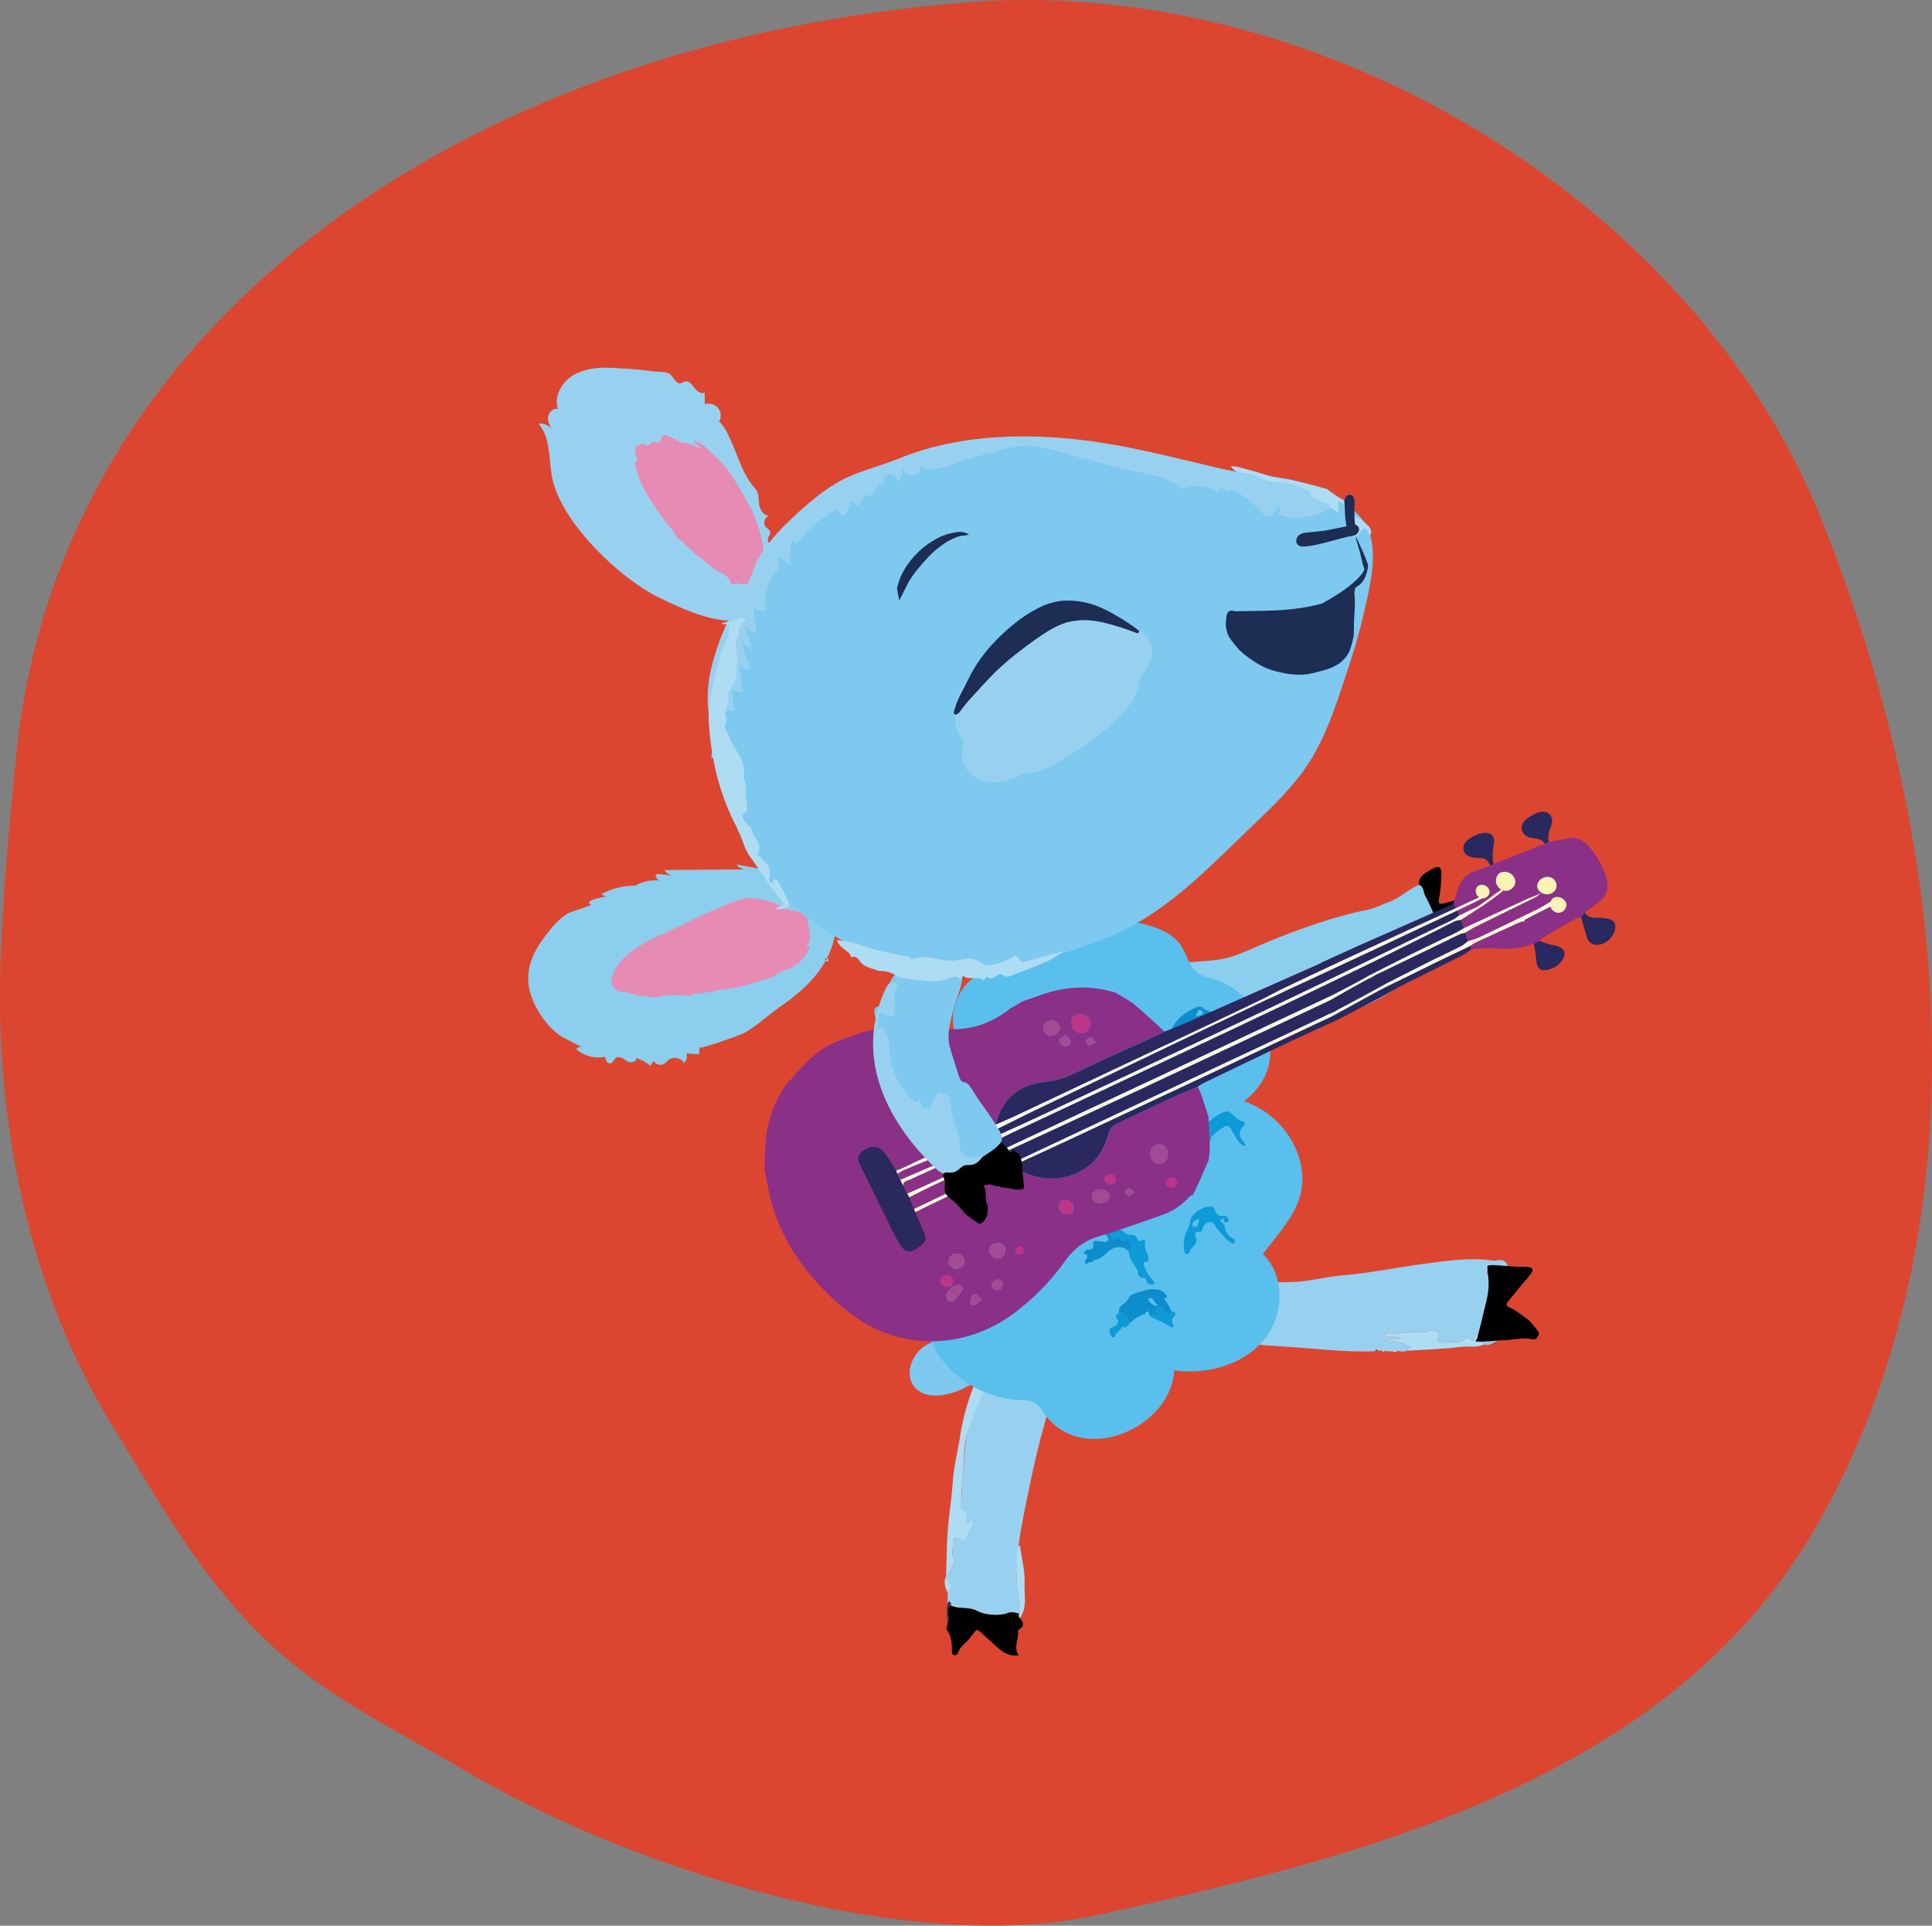 <svg xmlns="http://www.w3.org/2000/svg" id="Layer_1" data-name="Layer 1" viewBox="0 0 1080 1076.33"><rect x="0" y="0" width="1080" height="1076.33" fill="#808080" stroke="none"/><defs><style>      .cls-1 {        fill: #e68cb4;      }      .cls-2 {        fill: #8cceed;      }      .cls-3 {        fill: #1a181d;      }      .cls-4 {        fill: #f29e84;      }      .cls-5 {        fill: #8a3087;      }      .cls-6 {        fill: #aedcf3;      }      .cls-7 {        fill: #dc4630;      }      .cls-8 {        fill: #98d1f0;      }      .cls-9 {        fill: #a34a94;      }      .cls-10 {        fill: #fbf3b3;      }      .cls-11 {        fill: #303e48;      }      .cls-12 {        fill: #0d9ad6;      }      .cls-13 {        fill: #7dc9f0;      }      .cls-14 {        fill: #bc3589;      }      .cls-15 {        fill: #fcf9e2;      }      .cls-16 {        fill: #5abfed;      }      .cls-17 {        fill: #1d2d53;      }      .cls-18 {        fill: #0e8dcd;      }      .cls-19 {        fill: #29285f;      }    </style></defs><path class="cls-7" d="M.3,538.83c1.44-42.96,5.5-83.92,8.9-117.71C32.94,184.63,253.63,23.93,541.19,1.28c196.1-15.46,405.4,111.07,476.65,288.08,70.07,174.11,94.9,389.81-.31,559.98-81.03,144.86-252.24,187.59-403.94,221.04-106.59,23.5-261.81-26.48-352.47-79.97-44.46-26.23-83.39-43.91-117.77-78.83-33.51-34.03-55.56-73.85-81.04-115.46C15.66,719.96-2.64,626.39.3,538.83Z"></path><path class="cls-7" d="M54.93,538.76c1.29-38.61,4.95-75.43,8-105.8C84.27,220.41,282.62,75.98,541.07,55.62c176.25-13.89,364.36,99.82,428.4,258.92,62.98,156.48,85.29,350.35-.28,503.29-72.83,130.19-226.71,168.6-363.05,198.66-95.8,21.12-235.31-23.8-316.79-71.87-39.96-23.57-74.95-39.46-105.85-70.85-30.12-30.59-49.94-66.37-72.84-103.77-41.92-68.44-58.36-152.53-55.72-231.23Z"></path><g><g><g><g><path class="cls-8" d="M577.14,823.04c-.88,4.03-1.72,8.07-2.53,12.12-3.04,15.25-6.5,30.41-6.39,45.95.05,6.97,1.88,13.85,1.41,20.87-2.54-.78-5.07-1.3-7.55.16-1.5.19-2.99.38-4.49.58-4-.11-7.86-.44-11.56-2.37-4.44-2.33-9.9-.78-14.49-2.89-.36-.45.92-1.33-.43-1.53-.19-.39-.39-.79-.58-1.18-.11.4-.23.8-.34,1.2-.17-.02-.35-.01-.52.02.02-1.91.04-3.82.07-5.74,3.12-2.54,2.78-5.04-1.15-8.55.09-.48.19-.95.28-1.43,2-.66,5.47-7.16,4.31-8.94-2.33-3.55.76-6.86-.01-10.31-.24-1.06.78-1.66,2.11-1.04,5.48,2.88,4.93-1.39,5.72-5.67.15-.81.22-1.82-.5-2.27-.38-.24-.87-.23-1.32-.29-2.67-.38-2.98-2.78-2.67-4.76.3-1.93.16-3.36.2-5.42.03-1.36.51-2.62.7-3.99.54-3.7.28-7.57.65-11.3.96-9.57.96-19.35,3.57-28.76.74-2.68,2.39-5.03,2.81-7.8.44-2.88.6-5.74,1.36-8.65,1.58-6.02,3.98-11.84,7.14-17.26,2.39-4.09,5.26-8.02,9.11-10.92,3.85-2.9,8.78-4.69,13.64-4.12,8.55,1,12,8.65,13.24,15.88.53,3.07.82,6.18.59,9.28-.34,4.63-1.81,9.11-3.18,13.56-3.61,11.72-6.58,23.61-9.19,35.57Z"></path><path class="cls-6" d="M549.9,777.42c-3.09,7.89-6.91,15.87-9.21,23.98-2.24,7.9-1.83,16.72-2.64,24.85-.47,4.75-.51,9.83-.86,14.73-.2,2.76.72,3.81,3.36,3.94-.21.96-.55,1.92-.58,2.89-.04,1.29-.46,2.94.88,3.7,1.62.9,1.3-1.79,2.7-1.88,1.06,2.04-.71,3.28-1.21,4.79-.35,1.04-1.04,1.97-1.38,3.01-1.47,4.47-1.45,4.51-5.69,2.52-1.33-.62-2.34-.02-2.11,1.04.77,3.44-2.32,6.75.01,10.31,1.17,1.78-2.3,8.28-4.31,8.94.18-5.68.41-11.36.52-17.05.24-11.85,2.51-23.53,3.25-35.34.51-8.15,2.65-15.95,3.86-23.92,1.36-8.99,3.65-18.14,6.86-26.68,3.37-8.96,8.23-17.54,15.22-24.31,2.34-2.27,4.97-4.36,8.05-5.56,3.09-1.2,6.71-1.42,9.7-.03,1.55.72,2.97,2.66,1.8,3.86-.52.54-1.35.65-2.11.73-3.5.37-6.99.74-10.49,1.11.9,1.31.65,3.24-.57,4.29-1.22,1.05-3.24,1.1-4.51.1-.48,1.35-.41,2.87.18,4.17-1.94-.98-4.7.44-4.93,2.53-.15,1.4.61,2.97-.19,4.15-.98,1.44-3.58,1.16-4.46,2.66-.56.94-.14,2.12-.18,3.21-.03.8-.32,1.58-.61,2.33-.12.31-.24.63-.36.94Z"></path><path class="cls-6" d="M570.08,904.48c-.79-.73-.72-1.6-.45-2.5.47-7.02-1.37-13.89-1.41-20.87-.03-4.93-.2-9.9.64-14.8.16-.94.19-1.99,1.27-2.52.96,7.06,2.92,14.17,2.6,21.18-.29,6.46,1.76,13.49-2.65,19.52Z"></path><path class="cls-6" d="M528.59,881.67c3.94,3.51,4.28,6.01,1.15,8.55-1.32-2.73-2.31-5.51-1.15-8.55Z"></path><path class="cls-11" d="M530.32,905.44c-.18.55-.36,1.09-.53,1.64-.84-3.7-.62-7.41-.11-11.12.17-.03.35-.03.52-.02.31,0,.61-.01.92-.02,1.34.2.06,1.07.43,1.53-2.03.62-1.57,2.32-1.57,3.66,0,1.43.83,2.83.35,4.32Z"></path><path class="cls-3" d="M550.81,905.05l.26-.26c-.08.1-.16.2-.24.3l-.02-.04Z"></path></g><g><path class="cls-8" d="M786.48,754.99c-1.79.81-3.62.34-5.44.16-.98-1.23-1.77-1.08-2.39.3-1.53-.11-3.05-.22-4.58-.33-.46-.82-.98-.81-1.54-.1-.75-.05-1.5-.1-2.25-.15-.94-1.42-1.32-.61-1.65.39-16.51.75-33.57-1.56-50.06-2.55-10.61-.63-21.31-1.28-31.52-4.11-7.17-1.99-14.28-5.24-18.87-10.88-1.96-2.41-3.44-5.37-3.24-8.42.28-4.23,3.78-7.77,7.82-9.5,4.04-1.72,8.58-1.97,13-2.17,11.87-.53,23.76-.87,35.64-1,10.01-.11,19.18-2.97,29.03-3.76,15.69-1.27,31.08-4.6,46.65-6.6,12.27-1.58,24.66-3.5,37.16-1.68.74.11,1.56.14,2.27-.04,3.67-.91,5.75.55,6.61,3.93-2.03-1.22-4.4.09-6.44-.75-1.31-.54-2.54-1.54-3.6.14-.87,1.38-2.78,2.21-1.4,4.67.87,1.54.02,3.97-.06,6-.32-.75-.13-1.43.1-2.09.16-.44.31-1,.96-.86.77.16,1,.75.77,1.4-1.7,4.83-1.15,10-2.49,14.87-.84,3.07-2.34,5.86-1.41,9.36.75,2.81.1,5.86-3.46,7.17.06-.78.11-1.56.17-2.34.07-.1.14-.19.21-.29-.07.09-.14.19-.22.28-3.48-.92-1,2.78-2.55,3.07-1.66.31-2.82-2.42-4.84-.96-.2.14-.41.32-.53.52-.73,1.25-1.92,1.41-3.28,1.45-2.91.07-5.82.32-8.73.37-2.21.04-3.61-.68-2.32-3.1.98-1.85.47-2.48-1.62-3.4-2.74-1.22-4.72.94-6.82.63-6.17-.91-12.15,1.42-18.26.53-1.19-.17-3.13-.65-3.17.92-.04,1.69,1.88,1.06,3.04.94,1.81-.18,3.6-.52,5.88,1.42-3.47.06-6.26-.6-8.69,1.24,5.21-.6,9.87.71,14.46,3.31-.6.9-2.35.66-2.36,2.01Z"></path><path class="cls-6" d="M826.11,748.37l.02.29-.07.28c-.09.08-.22.13-.27.23-.04.09-.04.3,0,.32,1.31.52,2.83.68,3.66,2-3.89,2.02-8.21.81-12.3,1.31-10.16,1.24-20.44,1.53-30.67,2.21,0-1.35,1.76-1.12,2.36-2.01-4.6-2.6-9.25-3.92-14.46-3.31,2.43-1.84,5.21-1.18,8.69-1.24-2.28-1.95-4.07-1.61-5.88-1.42-1.16.12-3.08.75-3.04-.94.04-1.57,1.98-1.1,3.17-.92,6.11.89,12.1-1.44,18.26-.53,2.1.31,4.08-1.85,6.82-.63,2.09.93,2.6,1.55,1.62,3.4-1.28,2.42.12,3.14,2.32,3.1,2.91-.06,5.82-.3,8.73-.37,1.35-.03,2.54-.2,3.28-1.45.12-.21.33-.38.53-.52,2.02-1.46,3.18,1.27,4.84.96,1.55-.29-.93-3.99,2.55-3.07h0c-.06.79-.11,1.57-.17,2.34Z"></path><path class="cls-2" d="M829.46,751.48c-.84-1.32-2.36-1.47-3.66-2-.04-.02-.05-.23,0-.32.05-.1.18-.16.27-.23,2.53.35,4.99-.19,7.49-.38,1.26-.1,2.74-.55,3.83.63-2.52,1.16-4.7,3.38-7.93,2.3Z"></path><path class="cls-6" d="M778.66,755.45c.62-1.39,1.41-1.53,2.39-.3-.7.77-1.54.57-2.39.3Z"></path><path class="cls-6" d="M772.54,755.02c.56-.71,1.08-.73,1.54.1-.56.66-1.08.63-1.54-.1Z"></path><path class="cls-6" d="M826.27,746.03c.07-.09.14-.19.22-.28-.07.1-.14.19-.21.29h0Z"></path></g><path class="cls-13" d="M517.28,779.25c-1.96-.61-3.75-1.61-5.28-3.08-6.38-6.19-3.38-17.42,3.68-22.89,8.32-6.45,35.47-13.95,45.99-10.21,23.65,8.41-18.42,31.39-26.15,34.36-5.73,2.2-12.65,3.57-18.24,1.82Z"></path><g><path class="cls-2" d="M695.01,580.3c-9.09.9-18.25,1.15-27.37.72-8.77-.42-21.91,2.12-28.16-5.5-2.48-3.03-3.18-7.06-3.23-10.91-.12-8.46,3.05-17.59,10.54-22.07,3.28-1.96,7.12-2.88,10.91-3.64,9.25-1.85,19.54-1.2,28.51-3.55,7.63-2,15.71-6.13,23.05-9.12,18-7.31,36.31-13.9,55.49-17.8,4.16-.85,7.61-2.85,11.3-4.12,6.6-2.28,11.08-7.29,17.27-9.75,2.92,1.2,2.27,4.19,3.46,6.24,2.53,4.33,3.91,9.23,6.47,13.52,2.17,3.64,5.66,5.92,3.96,10.53-.76,2.07-2.19,3.84-3.63,5.54-11.49,13.57-24.7,25.4-41.65,32.05-18.74,7.35-38.18,13.87-58.32,16.81-2.86.42-5.73.77-8.6,1.06Z"></path><path class="cls-6" d="M806.24,521.3c.72.22,1.43.45,2.14.67.77,1.36,1.54,2.73,2.31,4.09-2.66.1-3.02,2.38-3.89,4-3.8,7.11-9.18,12.65-16.84,15.97-1.88.82-2.97,3.23-5.58,2.58.57-2.59,1.82-4.7,4.68-5.43,3.03-.78,4.05-3.64,6.2-5.35,5.3-4.2,8.4-9.78,10-16.16.05-.19.65-.25.99-.37Z"></path><path class="cls-11" d="M810.69,526.07c-.77-1.36-1.54-2.73-2.31-4.09,1.65-.03,2.08,1.27,2.39,3.03,4.38-6.05,6.29-12.38,9.22-18.24.68-1.36.09-1.97-1.08-2.53-1.17-.57-2.27-1.25-.86-2.64,4.44.61,4.57.75,3.22,3.94-2.49,5.88-4.94,11.78-7.59,17.58-.54,1.18-1.21,2.71-2.99,2.95Z"></path><path class="cls-6" d="M783.04,550.3c-.07-.91.33-1.47,1.29-1.63.16.97-.3,1.5-1.29,1.63Z"></path></g><g><path class="cls-16" d="M546.94,544.8c1.05-.59,2.14-1.11,3.29-1.55-4.01-13.32,7.32-27.32,20.96-31.91,13.65-4.59,28.65-2.28,42.87.25,4.66.83,9.32,1.67,13.97,2.54,9.71,1.8,22.86,4.17,29.87,11.59,7.2,7.62,5.18,17.49,17.4,20.63,11.08,2.85,20.99,9.72,27.27,18.93,11.97,17.56,9.85,37.18-7.17,50.27,16.41,5.55,29.13,20.08,32,36.53,3.65,20.93-9.62,33.17-21.44,48.84,12.84,12.66,11.94,34.74.29,48.41-11.66,13.67-31.67,19.18-49.9,16.69-1.31,31.44-50.59,53.96-72.17,24.72-1.82-2.47-3.35-5.33-6.1-6.81-2.45-1.31-5.4-1.28-8.2-1.41-18.34-.83-35.97-10.78-45.65-25.75-5.97-9.24-8.23-22.8.34-29.91-13.05-11.29-12.25-33.82,1.52-44.23-8.17-14.11-10.12-33.48,6.64-43.44-14.78-15.31-12.86-42.52,3.94-55.78-8.28-12.58-2.91-31.22,10.28-38.64Z"></path><g><path class="cls-18" d="M609.96,582.21c-1.68-.79-1.11-2.52-1.68-3.77-1.46-3.26-2.98-3.37-6.11-1.71-4.15,2.2-6.77,5.36-8.91,9.24-.9,1.64-2.73,2.71-4.93,2.13-2.27-.59-2.32-2.28-2.23-4.18.28-5.64,1.99-10.67,6.29-14.71,2.38-1.35,4.71-2.8,7.16-4.03,4.61-2.32,8.87-1.18,12.89,1.5.45.41.89.83,1.34,1.24,1.25,1.25,1.51,3.36,3.62,3.88.13.59.05,1.4.43,1.72,3.62,3.15,3.41,7.24,3.17,11.35-1.04.53-1.01,1.75-1.94,2.78.06-1.69.38-3.3-2.14-2.99-1.11.14-1.44-1.1-1.62-2-.39-1.9-.96-3.83-.94-5.74.02-1.69-3.87-1.79-1.62-4.1-.5-.36-.95-.88-1.52-1.03-1.2-.33-2.46-.46-3.79.06,1.13.85,1.49,1.73,1.59,3.37.03.5.04,1.08.3,1.47.66,1,1.08,3.95.64,5.52Z"></path><path class="cls-18" d="M643.5,607.25c-2.1-.44-2.64-2.58-4.25-3.61-1.06-.68-1.6-.87-2.75-.14-4.05,2.6-7.34,5.93-10.59,9.35-1.94,2.04-4.07,3.91-6.21,5.77-.59.51-1.45,1.07-2.35.62-.98-.49-.66-1.5-.53-2.23.71-3.82,2.78-7.12,4.82-10.36,2.89-4.61,6.4-8.74,11.35-11.53,1.72-.07,3.69.51,4.56-1.67,2.65.05,4.69,2.44,7.6,1.75.77-.18.48.94.76,1.42.8,1.38,1.41,3.17,3.74,2.11.76,1.07,2.09,1.29,3.14,1.93.39,1.02.78,2.04,1.18,3.06-1.78,1.17-.09,1.8.44,2.61-.17,1.21.63,2.55-.57,3.61-1.48.13-2.26-.75-3.14-1.75-3.12-3.56-6.16-7.15-8.39-11.31-.56-1.05-1.74-1.49-2.97-1.55-.9-.05-1.8.26-2.26.95-.69,1.02.43,1.38,1.03,1.89,2.02,1.7,3.62,3.76,5.1,5.89.64.92,1.8,2.01.3,3.21Z"></path><path class="cls-18" d="M663.68,579.78c-2.06,1.42-3.04,3.67-4.58,5.49-1.18.51-2.48.89-2.79,2.35-5.07.84-5.35.78-4.19-4.49,1.8-8.18,5.83-14.96,14.13-18.86,2.2-1.03,4.39-2.7,6.33-.75,1.63,1.64,4.74,1.27,5.36,3.98.06.27.33.56.58.71,4.03,2.45,5.16,5.94,4.03,10.26-1.8-.16-2.01-1.57-2.41-2.83-.89-2.77-2.59-4.97-4.98-6.7-.57-.63-1.14-1.25-1.71-1.88.23.91-1.74,2.66,1.01,2.53-.17,1.23.15,2.28.88,3.35.7,1.02,1.59,2.24.23,3.47-.61-.47-1.23-.93-1.84-1.4-2.83-3.11-3.29-3.17-5.28-.69h0c-.53-.02-.97.15-1.27.6-2.89.48-2.88,2.86-3.48,4.85ZM672.55,566.19c-.12-1.04-.71-1.53-1.68-1.63-1.95-.21-1.02,2.14-2.38,2.45.2.47.36,1.15,1,.97,1.18-.32,2.51-.54,3.06-1.79Z"></path><path class="cls-12" d="M664.64,700.62c-1.42.41-2.27.71-2.63-1.47-.72-4.41-.09-8.74,2.05-12.31,1.33-2.22.94-4.48,2-6.5,2.37-3.3,5.58-5.32,9.75-5.84,1.48-.18,2.71-.12,3.23,1.67.68,2.35,2.1,3.92,5.03,3.42,1.49-.25,2.02.82,2.5,1.92.35.8.32,1.43-.66,1.67-.81.2-1.72-.17-1.93-.76-.19-.56,1.46-2-.84-1.22-1.29.44-.68,1.85-.33,2,2.49,1.08,1.59,3.53,2.54,5.15.92,1.56,2.11,3.08,3.89,4.02.69.37,1.61.98,1.12,1.95-.65,1.28-1.81.56-2.48.12-3.19-2.05-5.14-5.25-7.68-7.9-.14-.14-.18-.37-.28-.55-.95-1.73-2.36-3.47-4.4-2.83-1.55.49-3.01,2.01-3.36,3.96-.08.47-.42.9-.64,1.34-3.71,0-4.05.46-2.87,3.71.2.56.11,1.21.16,1.81-.71,2.6-3.7,3.88-4.15,6.62ZM670.28,682.49c.06-.56-.09-1.45-.51-1.17-1.18.8-2.99,1.07-3.25,2.79-.13.9.4,1.7,1.38,1.7,2.43,0,1.4-2.36,2.38-3.32Z"></path><path class="cls-12" d="M672.26,640.78l-.28-.02h-.28c-1.21-1.24-1.38-2.76-1.26-4.36.29-1.22.57-2.45.86-3.67,1.52-.8,1.81-2.41,2.65-3.66.02-.2.04-.4.07-.59.43-.4.87-.81,1.3-1.21,2.51-2.07,5.09-4.01,8.15-5.35,1.5-.66,3.12-1.04,4.23-.1,2.32,1.99,4.21,4.39,7.51,5.17.99.23.8,1.46-.02,2.3-2.91,2.98-2.88,5.86.09,9.17.51.56,1.25,1.11.68,1.8-.74.9-1.33-.11-1.82-.49-2.87-2.24-4.06-5.62-5.86-8.53-1.1-1.78-2.33-2.42-3.73-1.53-2.25,1.43-4.73,2.73-6.29,5.01-1.63.2-1.18,1.51-1.43,2.45-1.91-.24-2.29,1.43-3.23,2.4-.83.02-1.27.43-1.35,1.22Z"></path><path class="cls-12" d="M643.5,607.25c1.5-1.2.34-2.29-.3-3.21-1.48-2.12-3.07-4.18-5.1-5.89-.6-.51-1.72-.87-1.03-1.89.47-.69,1.37-1,2.26-.95,1.23.07,2.4.5,2.97,1.55,2.23,4.16,5.27,7.76,8.39,11.31.87.99,1.65,1.88,3.14,1.75.17.98.38,1.96.51,2.95.19,1.39-.37,2.13-1.94,1.91-3.2-2.26-7.06-3.81-8.91-7.54Z"></path><path class="cls-12" d="M654.75,732.58c1.88.85,3.75,1.7,1.11,3.77-1.26,1.12-.51,2.36-.31,3.61.11.67,1.3,1.75-.49,2.06-3.62-2.37-7.63-4.03-11.53-5.89-.61-.29-1.15-.51-1.27-1.21,2.11.07,4.21.17,6.16,1.08.23-.9-.14-1.24-.62-1.5-.46-.25-1.09-.36-1.35-.73-.26-.36-1.25-.49-.6-1.32,1.92-2.43,3.05-2.41,5.1.05.51.61,1.24,1.07,1.93,1.51,2.04,1.27,2.03-.01,1.87-1.43Z"></path><path class="cls-12" d="M675.55,576.43c1.35-1.24.46-2.46-.23-3.47-.74-1.07-1.06-2.12-.88-3.35h.01c.2-.19.4-.37.59-.55l.1-.11c2.4,1.73,4.09,3.94,4.98,6.7.4,1.25.61,2.67,2.41,2.83.88,3.12.98,6.4,2.18,9.45.15.38-.01,1.11-.32,1.36-.47.39-.96-.1-1.33-.46-.68-.65-1.41-1.27-1.37-2.3-.31-1.82-1.03-3.34-3.08-3.88-.28-1.58-1.04-2.86-2.45-3.76-.2-.82-.41-1.64-.61-2.46Z"></path><path class="cls-18" d="M586.83,647.16c2.32-3.7,5.62-6.01,10.06-7.02,3.23-.74,6.13.61,9.1,1.09,1.59.26,2.82.58,4.4.05,1.57-.52,7.31,3.1,7.25,4.8-.1,2.79,2.14,4.55,2.61,7,.31,1.6.81,3.17,1.07,4.78.23,1.41-.26,2.46-1.99,2.52-1.61.19-2.8-.33-3.05-1.97-.46-2.97-1.94-5.6-3.18-8.26-2.18-4.68-5.53-8.27-11.41-8.58-.72-.04-2.08-.18-1.61.79.63,1.32,2.39,3.43,3,3.24,2.71-.84,2.37.75,2.46,2.18.08,1.39-.39,3.12,2.22,2.64.91-.17,1,.73.86,1.29-.28,1.08.88,1.35,1.36,2.16-1.09.03-1.94.06-2.79.09-.32-.05-.67-.02-.95-.15-5.78-2.53-5.75-2.51-10.33,1.64-2.26,2.05-4.63,3.98-6.96,5.96-1.98-2.56-3.41-.52-5.23.67,2.33-4.44,3.14-9.04,3.7-13.71.23-.16.87.31.7-.44-.23.15-.46.3-.69.44-.51-.26-.6-.72-.59-1.21Z"></path><path class="cls-18" d="M654.75,732.58c.16,1.42.17,2.7-1.87,1.43-.69-.43-1.42-.9-1.93-1.51-2.06-2.46-3.18-2.48-5.1-.05-.65.83.34.96.6,1.32.26.37.89.48,1.35.73.48.26.85.6.62,1.5-1.96-.91-4.06-1.02-6.16-1.08l-.02-.07c.04-.65.36-1.45-.54-1.74-.99-.32-1.16.43-1.28,1.13-2.99.97-5.71,2.37-7.89,4.62-1.54.26-2.15-.91-2.37-1.87-.58-2.5-2.2-3.34-4.63-3.28-.26-1.9.47-3.37,2.06-4.53,1.52-1.11,2.93-2.3,3.61-4.14.22-.6.94-1.25,1.57-1.45,4.32-1.36,8.5-3.38,13.26-2.94,2.08.19,3.98.82,5.25,2.54.51.68,2.34,1.29.08,2.3-.96.43-.09,1.42.45,2.06,1.3,1.51,2.1,3.29,2.95,5.05ZM647.39,729.78c-1.46-.97-2-2.24-2.75-3.38-.45-.68-1.49-1.19-2.52-.58-.47.28-.41.61-.06.97,1.36,1.42,2.31,3.47,5.33,2.99Z"></path><path class="cls-12" d="M620.48,688.39c2.18-1.53,4.93-1.97,6.85-.57,1.23.89,1.92,2.2,3.81,2.33,1.87.12,4.31-.34,4.56,2.69.04.52,1.41,1.24,2.2.67,2.1-1.52,2.46.47,2.26,1.31-.66,2.77.99,4.93,1.6,7.36.55,2.21.47,3.96-2.58,3.15.4,4.16,2.77,7.29,5.4,10.33.36.41,1.44,1.96-.04,2.2-1.09.17-3.19.15-3.42-1.44-.26-1.77-1.03-2.2-2.67-2.23-1.44-.02-2.18-1.36-2.25-2.29-.19-2.57-1.81-4.31-3.17-6.25-1.22-1.74-1.46-3.83-2-5.81.4-1.98,3.39-3.59.45-6.08-1.61-1.36-2.78.23-4.08-.28-1.38-1.91-2.92-2.21-5.09.05.24-1.96-1.1-2.7-2.03-3.63.71-.64,1.59.1,2.19-.73-.68-.28-1.58-.06-2-.77Z"></path><path class="cls-18" d="M620.48,688.39c.43.71,1.32.49,2,.77-.6.84-1.47.09-2.19.73.93.93,2.27,1.67,2.03,3.63,2.17-2.26,3.71-1.96,5.09-.05l-.28.14.12.12.16-.26c1.29.5,2.47-1.08,4.08.28,2.94,2.49-.04,4.1-.45,6.08-2.43-3.64-7.92-3.64-11.76-.14-2.06,1.87-3.97,4.05-7.03,4.54-.87-.05-1.31.36-1.37,1.18-.19.03-.38.04-.57.04-.32-.01-.64-.01-.96-.05-1-.11-1.58,1.95-2.69.64-.82-.98.23-1.85.72-2.74.8-1.47.34-2.37-1.52-2.36.27-1.09.56-2.17,1.93-2.48,3.53.39,3.5-1.88,3.43-4.19.21-.21.42-.41.63-.62.96.04,1.93.01,2.88.13,1.64.2,3.57,1.12,4.67-.56,1-1.53-1.38-2.32-1.58-3.72.26-.39.52-.78.78-1.17.18,0,.35,0,.53,0,.45.03.9.05,1.34.08Z"></path><path class="cls-12" d="M607.17,653.96c.85-.03,1.7-.05,2.79-.09-.48-.81-1.63-1.07-1.36-2.16.14-.55.04-1.45-.86-1.29-2.61.49-2.14-1.25-2.22-2.64-.09-1.43.25-3.02-2.46-2.18-.61.19-2.37-1.93-3-3.24-.46-.97.9-.83,1.61-.79,5.88.31,9.23,3.89,11.41,8.58,1.24,2.66,2.72,5.29,3.18,8.26.26,1.64,1.44,2.15,3.05,1.97.84,3.22.33,6.75,2.44,9.7.38.53.9,1.38-.03,1.85-.66.33-1.08-.44-1.57-.81-3.68-2.78-5.64-6.81-8.21-10.39-1.61-2.25-3.19-4.52-4.78-6.78Z"></path><path class="cls-12" d="M609.96,582.21c.44-1.57.02-4.52-.64-5.52-.26-.39-.27-.97-.3-1.47-.1-1.65-.46-2.53-1.59-3.37,1.33-.52,2.59-.39,3.79-.06.56.15,1.01.68,1.52,1.03-2.24,2.32,1.64,2.41,1.62,4.1-.02,1.91.55,3.83.94,5.74.19.9.51,2.14,1.62,2,2.51-.32,2.2,1.3,2.14,2.99.93-1.03.9-2.25,1.94-2.78-.29,2.78-1.75,5.56.12,8.34.37.55.09,1.15-.55,1.56-1.02.66-2.02.64-2.98-.03-4.43-3.12-6.95-7.31-7.64-12.53ZM618.14,586.05c-.09-.15-.15-.38-.27-.42-.14-.04-.33.09-.5.15.12.19.24.38.36.58.13-.1.27-.2.41-.31Z"></path><path class="cls-12" d="M625.52,733.7c2.43-.06,4.05.78,4.63,3.28.22.96.83,2.13,2.37,1.87-1.79.74-2.05,4.31-5.18,2.59-.73,1.96-2.71,2.99-3.81,4.69-.34.53-.15,1.68-1.3,1.4-.74-.18-1.14-.86-1.43-1.56-1.22-2.89-.86-3.21,2.77-4.93.85-.4,2.18-2.51,1.25-3.42-1.99-1.94-.62-2.8.69-3.91Z"></path><path class="cls-12" d="M586.83,647.16c-.01.5.07.95.59,1.21h0c-.56,4.66-1.37,9.27-3.7,13.7,1.82-1.18,3.25-3.23,5.23-.67-.9,1.36-2.02,2.36-3.88,2.09-.3-.04-.85-.07-.86-.02-.31,1.49-1.48,2.89-2.57,1.6-.81-.96-1.95-2.85-1.07-4.68,2.12-4.4,3.6-9.08,6.28-13.24Z"></path></g></g></g><path d="M818.92,504.23c-1.17-.57-2.27-1.25-.86-2.64-3.39,1.45-6.97,2.3-10.54,3.25-2.66.7-3.69.53-3.08-2.66.84-4.42,1.2-8.96,1.33-13.46.12-4.25-1.6-5.2-5.35-2.93-3.37,2.04-7.66,3.68-7.1,8.77,2.92,1.2,2.27,4.19,3.46,6.25,3.28,5.61,5.12,11.88,8.66,17.37.56.87.55,2.08.81,3.13.72.22,1.43.45,2.15.67,1.65-.03,2.07,1.27,2.39,3.03,4.38-6.05,6.29-12.38,9.22-18.24.68-1.36.09-1.97-1.08-2.53Z"></path><g><path class="cls-19" d="M755.68,544.67c-1.8.98-3.61,1.96-5.41,2.94-1.32.72-2.66,1.45-3.72,2.48-.63.62-1.16,1.34-1.62,2.09-2.83,4.63-3.16,10.58-.86,15.47.57,1.21,1.6,2.52,2.97,2.38.47-.05.51.1.93-.12,4.56-2.34,9.51-5.04,14.07-7.37,6.06-3.11,12.13-6.22,17.94-9.75.25-.15.51-.31.66-.56.18-.3.18-.66.17-1.01-.04-1.28-.09-2.6-.67-3.75-1.16-2.32-4.1-3.28-6.78-3.48-1.05-.08-2.11-.08-3.15-.2-.98-.11-1.94-.33-2.9-.52-2.73-.54-5.5-.87-8.28-1-.57-.03-1.15-.04-1.68.13-1.5.47-2.36,2.26-3.93,2.4"></path><path class="cls-5" d="M675.62,624.47c-1.31-4.05-2.56-8.11-3.94-12.14-.58-1.69-1.43-3.3-2.16-4.95-5.71,2.46-11.48,4.81-17.11,7.41-9.25,4.28-18.39,8.8-27.65,13.06-2.87,1.32-4.33,3.01-5.17,6.15-6.08,22.58-28.6,29.58-47.08,21.36-2.12-.94-3.83-2.72-5.73-4.1-12.47,5.87-24.94,11.71-37.39,17.62-5.93,2.81-11.81,5.74-17.71,8.62,1.65,3.87,3.29,7.74,4.95,11.6,1,2.32,1.35,4.51-.91,6.41-2.51,2.11-5.03,4.54-8.66,3.8-1.44-.3-2.89-1.84-3.75-3.17-1.82-2.84-3.35-5.87-4.84-8.89-5.7-11.56-11.36-23.12-16.97-34.72,9.68,2.05,19.51,3.43,29.17,5.6,3.42.77,6.84,1.64,10.35,1.87,7.03.47,14.17-1.72,19.81-5.78,5.64-4.05,9.8-9.89,12.02-16.31.94-2.72,1.52-5.54,2-8.38.6-.3,1.2-.6,1.8-.9,3.14-14.12,12.83-22.66,28.22-23.98,5.39-.46,10.05-2.05,14.79-4.29,14.86-7.01,29.86-13.74,44.8-20.6,2.2-1.01,4.36-2.09,6.53-3.14-5.64-5.1-11.1-10.39-16.98-15.21-3.24-2.65-7.19-4.51-10.82-6.72-13.73-4.03-27.31-3.49-40.75,1.24-3.56,1.26-7.13,2.5-10.7,3.74-2.36,1.37-4.72,2.74-7.08,4.11-10.97,8.64-23.14,12.72-37.67,11.2-9.05-.95-18-.09-27.01.12-4.44.11-8.49-.21-12.92.7-4.56.94-8.97,2.47-13.31,4.08-4.9,1.82-9.8,3.76-14.14,6.59-5.15,3.35-9.36,7.83-13.51,12.27-1.42,1.52-2.84,3.07-3.94,4.82-.06-.08-.13-.15-.19-.23-.9,1.01-1.94,1.93-2.68,3.04-5.9,8.85-9.78,18.49-11.05,28.91-.75,6.1-.61,12.3-.88,18.46.79,4.06,1.55,8.12,2.38,12.17,3.42,16.56,10.92,31.31,21.58,44.66,7.13,8.92,15.24,16.88,24.45,23.88,28.03,21.27,64.34,19.53,90.95-.32,11.34-8.45,20.98-18.41,29.07-29.81,4.74-6.68,10.99-11.16,19.34-13.55,11.53-3.3,22.74-7.61,34.09-11.49,6.26-2.14,11.55-5.61,15.82-10.53.38-.44,1.2-.53,1.81-.78.99-2.08,2.02-4.14,2.96-6.23,1.93-4.31,3.81-8.64,5.72-12.97,1.65-8.11.05-16.22.07-24.33ZM612.68,582.64c-1.73.79-2.89,1.75-3.92,1.64-.7-.08-1.94-1.99-1.69-2.48.49-.95,1.81-1.86,2.92-2.02.58-.09,1.41,1.44,2.69,2.86ZM604.12,566.58c3.27.22,5.92,2.99,5.69,5.95-.21,2.67-2.96,5.05-5.59,4.85-3.21-.25-5.7-3.02-5.48-6.09.23-3.16,2.24-4.91,5.39-4.7ZM592.13,581.23c.26-1.03,2.01-1.72,3.63-2.98,1.19,1.57,2.42,2.55,2.7,3.73.39,1.62-1.63,3.07-3.41,2.67-1.83-.42-3.38-1.62-2.92-3.41ZM588.37,570.39c2.43.2,4.31,2.21,4.08,4.36-.27,2.46-3.01,4.57-5.53,4.26-2.27-.28-4.03-2.43-3.78-4.64.24-2.2,2.84-4.18,5.24-3.98ZM535,700.69c2.45.21,4.09,1.95,4.05,4.27-.04,2.51-2.11,4.39-4.67,4.25-2.22-.12-4.09-2.12-4.06-4.35.03-2.45,2.21-4.39,4.68-4.18ZM528.11,716.85c-.82-.4-1.24-1.57-1.83-2.41.87-.35,1.81-1.09,2.58-.95.74.14,1.29,1.19,2.28,2.22-1.37.56-2.5,1.4-3.03,1.14ZM533.24,727.17c-.25.3-.97.23-1.26.29-2.04-.14-3.18-1.67-2.91-3.61.36-2.58,4.49-5.97,7.19-5.56.85.13,2.27,1.88,2.13,2.1-1.55,2.36-3.34,4.58-5.15,6.77ZM544.43,729.42c-1.7.3-2.22-1.24-1.93-2.73.34-1.76,1.31-3.32,3.28-3.19.85.06,1.6,1.55,2.96,2.99-1.85,1.31-2.97,2.69-4.31,2.92ZM552.89,698.56c.43-2.3,2.85-3.99,5.35-3.74,2.73.28,4.17,2.24,3.63,4.95-.49,2.45-2.44,3.94-4.73,3.6-2.38-.35-4.61-2.87-4.25-4.81ZM556.09,721.04c-.9-.29-1.8-1.8-1.88-2.83-.05-.62,1.61-2.01,2.25-1.88,1.05.21,1.89,1.37,3.6,2.76-1.93,1.01-3.2,2.2-3.98,1.95ZM596.17,678.73c-2.45-.17-4.33-2.37-4.1-4.79.2-2.11,1.66-3.3,3.79-3.1,2.52.24,4.39,2.38,4.15,4.77-.21,2.03-1.72,3.27-3.83,3.12ZM619.1,657.84c.39,0,1.17,1.04,1.05,1.26-.32.6-1.02,1.01-1.91,1.8-.54-1.04-.86-1.67-1.18-2.3.68-.28,1.37-.78,2.04-.77ZM614.67,672.42c-2.98-.26-4.51-1.68-4.27-3.95.25-2.26,3.04-4.02,5.91-3.72,2.36.25,4.25,2.35,4,4.44-.25,2.12-2.64,3.49-5.64,3.23ZM631.01,668.5c-.85-.1-2.11-1.33-2.16-2.11-.04-.69,1.32-1.98,2.14-2.04.83-.06,1.75,1.07,3.23,2.1-1.48,1.01-2.43,2.15-3.21,2.05ZM647.36,650.65c-2.69-.52-4.59-3.5-4.18-6.57.38-2.86,2.52-4.7,5.16-4.44,2.87.29,4.92,3.13,4.49,6.23-.42,3.06-2.95,5.27-5.47,4.78ZM655.36,663.65c-.35.01-1.13-1.05-1.01-1.37.26-.65,1-1.13,1.55-1.69.51.54,1.02,1.07,1.85,1.94-1.08.54-1.73,1.09-2.39,1.11Z"></path><g><path class="cls-5" d="M857.41,527.48c-7.02,2.8-14.27,3.31-21.81,2.61-4.25-.39-8.6.25-12.9.43-.3-.58-.61-1.16-.91-1.74.98-.65,1.88-1.44,2.94-1.93,8.38-3.88,16.79-7.72,25.2-11.52.55-.25,1.28-.14,1.93-.2-.68.7-1.45,1.33-2.02,2.1-1.64,2.22-1.23,4.7.93,6.03,1.79,1.11,4.91.72,6.14-.77,1.38-1.67.85-4.8-1.31-6.13-1.09-.67-2.55-.79-3.84-1.15.38-.49.66-1.16,1.16-1.43,4.58-2.38,9.19-4.69,13.75-6.99.38.37.61.62.86.84,2.85,2.52,4.42,2.69,6.58.59,1.28-1.24,2.23-2.62.8-4.38-1.75-2.16-3.91-2.37-6.89-.6-2.81,1.66-5.52,3.51-8.44,4.95-10.97,5.4-22,10.7-33.05,15.95-1.83.87-3.89,1.3-5.85,1.94-.57-1.56-1.15-3.12-1.72-4.68,1.9-1.11,3.74-2.33,5.71-3.31,11.37-5.64,22.78-11.21,34.17-16.81.96-.79,1.92-1.59,2.89-2.38.94-.23,1.89-.46,2.83-.69,1.03-.43,2.07-.85,3.1-1.28.39-.28.79-.55,1.18-.83-.57.03-1.15.07-1.72.1-1.39.63-2.78,1.25-4.17,1.88-.38.31-.77.61-1.15.92-1.13.54-2.26,1.08-3.39,1.63-1.75.71-3.53,1.35-5.24,2.14-11.63,5.34-23.25,10.72-34.87,16.08-.57-1.54-1.14-3.07-1.71-4.61,3.41-2.21,6.83-4.43,10.24-6.64,2.75-1.58,11.82-8.11,14.04-10.29-.27-.33-1.39-.16-1.66-.49-2.54,1.81-10.53,8.1-13.07,9.91-3.55,1.7-7.11,3.4-10.66,5.1-1.02-2.2-2.04-4.4-3.06-6.59.95-3.04,1.84-6.09,2.85-9.11,1.53-4.6,4.74-7.72,9.44-9.4,2.77-.99,5.58-1.92,8.36-2.87.62-.29,1.24-.58,1.85-.87,9.52-3.78,19.04-7.57,28.56-11.35.78-.38,1.56-.76,2.33-1.14,3.6-.62,7.21-1.18,10.79-1.87,4.59-.89,8.11.66,11.14,3.94,4.97,5.37,8.18,11.56,10.28,18.4,1.76,5.72-.03,10.15-4.82,13.68-2.47,1.82-4.94,3.66-7.4,5.49-.68.85-1.36,1.71-2.04,2.56-1.13.34-2.38.49-3.37,1.05-5.77,3.25-11.49,6.58-17.19,9.94-1,.59-1.82,1.47-2.72,2.22-1.02.53-2.04,1.06-3.07,1.59ZM839.25,497.51c-1.21.86-9.06,6.48-10.27,7.34-.24.38-.49.76-.73,1.14.53-.12,1.05-.24,1.58-.36,1.12-.94,8.88-6.65,10-7.59.36-.32.72-.64,1.08-.96,1.2-.58,2.61-.95,3.57-1.79,1.76-1.54,1.75-4.25.27-5.77-1.73-1.78-4.61-1.97-6.53-.44-1.88,1.5-1.86,3.29.04,5.6.62.75,1.22,1.52,1.84,2.28-.37.05-.65.23-.83.54Z"></path><path class="cls-19" d="M812.42,505.22c1.02,2.2,2.04,4.4,3.06,6.59-1.1.76-2.11,1.68-3.31,2.26-33.16,16.07-66.24,32.29-99.54,48.1-44.7,21.22-89.57,42.13-134.38,63.14-7.35,3.45-14.78,6.75-22.18,10.11-.06-1.21-.12-2.42-.18-3.63,8.19-4.05,16.33-8.2,24.58-12.14,42.75-20.45,85.52-40.86,128.29-61.28,3.96-1.59,7.72-3.5,11.25-5.78l-.6-1.07c-4.01,2.06-8.02,4.12-12.03,6.18-6.55,3.14-13.07,6.31-19.64,9.42-40.05,18.91-80.11,37.81-120.18,56.69-3.59,1.69-7.27,3.23-10.9,4.83,3.14-14.12,12.83-22.66,28.22-23.98,5.39-.46,10.05-2.05,14.79-4.29,14.86-7.01,29.86-13.74,44.8-20.6,2.2-1.01,4.36-2.09,6.53-3.14,3.68-1.48,7.41-2.85,11.03-4.45,25.1-11.08,50.18-22.21,75.26-33.33.63-.28,1.2-.67,1.79-1,6.89-3.13,13.79-6.27,20.69-9.4,7.43-3.28,14.85-6.56,22.28-9.83,10.12-4.46,20.24-8.93,30.35-13.39Z"></path><path class="cls-19" d="M883.76,512.68c.68-.85,1.36-1.71,2.04-2.56,1.71,2.17,3.87,3.09,6.8,2.9,2.23-.15,4.56.15,6.75.64,2.84.64,3.93,2.5,3.57,5.27-.52,4.04-4.11,7.95-8.19,8.93-3.99.96-6.72-.61-7.79-4.38-1.02-3.61-2.12-7.2-3.18-10.79Z"></path><path class="cls-19" d="M865.82,470.47c-.78.38-1.56.76-2.33,1.14-1.42-2.6-4.14-2.8-6.66-3.16-2.79-.39-5.03-1.41-5.95-4.1-.93-2.74.44-5.08,2.5-6.61,2.26-1.67,4.9-3.28,7.63-3.86,4.62-.99,7.7,2.58,6.35,6.93-.99,3.17-2.55,6.21-1.53,9.66Z"></path><path class="cls-19" d="M834.92,482.97c-.62.29-1.24.58-1.85.87-1.03-2.84-2.98-4.41-6.25-4.24-.69.04-1.39-.09-2.08-.16-2.9-.29-5.68-1.02-6.56-4.05-.88-3.03,1.13-5.22,3.45-6.73,2.09-1.37,4.53-2.64,6.98-3,4.89-.73,7.35,1.8,6.43,6.42-.73,3.67-.94,7.25-.11,10.89Z"></path><path class="cls-19" d="M857.41,527.48c1.02-.53,2.04-1.06,3.07-1.59,1.91.66,3.8,1.39,5.73,1.97,1.31.39,2.73.44,4.03.86,4.5,1.44,5.53,4.11,3.08,7.93-1.71,2.67-4.25,4.35-7.38,5.22-4.34,1.2-6.24.14-7.05-4.05-.29-1.47-.23-2.99-.45-4.47-.28-1.96-.68-3.91-1.02-5.86Z"></path><path class="cls-19" d="M779.13,553.3c-.84-.84-1.68-1.68-2.53-2.52,7.9-3.9,15.78-7.84,23.7-11.7,7.14-3.48,14.32-6.87,21.48-10.3.3.58.61,1.16.91,1.74-1.66,1.13-3.21,2.46-5,3.36-11.18,5.63-22.41,11.16-33.61,16.74-1.68.84-3.3,1.79-4.95,2.69Z"></path><path class="cls-15" d="M707.37,557.7c-6.55,3.14-13.08,6.32-19.64,9.42-40.05,18.91-80.11,37.81-120.18,56.69-3.59,1.69-7.27,3.23-10.9,4.83-4.93,2.43-9.8,4.97-14.8,7.26-6.6,3.02-9.58,4.36-11.57,4.81-3.86,2.16-7.84,4.18-12.02,5.54.09.02.19.04.28.06-4.86,2.29-9.65,4.55-14.45,6.81.31.37.61.74.92,1.11,15.73-6.89,32.16-12.31,47.09-20.88,1.17-.67,2.52-1.05,3.79-1.56,8.19-4.05,16.33-8.2,24.58-12.14,42.75-20.45,85.52-40.86,128.29-61.28-.46-.22-.92-.45-1.38-.67Z"></path><path class="cls-19" d="M747.98,569.92c-9.73,4.46-19.51,8.82-29.18,13.39-15.45,7.31-30.84,14.75-46.24,22.17-1.07.52-2.03,1.26-3.04,1.9-5.71,2.46-11.48,4.81-17.11,7.41-9.25,4.28-18.39,8.8-27.65,13.06-2.87,1.32-4.33,3.01-5.17,6.15-6.08,22.58-28.6,29.58-47.08,21.36-2.12-.94-3.83-2.72-5.73-4.1,10.64-4.89,21.3-9.74,31.9-14.69,27.07-12.65,54.13-25.32,81.18-38.03,21.73-10.21,43.42-20.5,65.15-30.7,1.47-.69,3.21-.86,4.82-1.28-.62,1.12-1.24,2.24-1.86,3.35Z"></path><path class="cls-19" d="M511.68,677.49c1.65,3.87,3.29,7.74,4.95,11.6,1,2.32,1.35,4.51-.91,6.41-2.51,2.11-5.03,4.54-8.66,3.8-1.44-.3-2.89-1.84-3.75-3.17-1.82-2.84-3.35-5.87-4.84-8.89-5.81-11.8-11.6-23.61-17.33-35.45-2.19-4.52-1.6-6.69,2.06-9.03,3.87-2.48,7.96-2.36,10.82,1.05,2.7,3.22,4.68,6.99,6.97,10.52.22.6.43,1.2.64,1.8.54,1.11,1.08,2.23,1.62,3.35.55,1.07,1.11,2.13,1.66,3.2.73,1.5,1.47,2.99,2.2,4.49.41.69.83,1.38,1.24,2.07.87,2.14,1.74,4.29,2.61,6.43.23.61.46,1.21.7,1.82Z"></path><path class="cls-15" d="M511.68,677.49c-.23-.61-.46-1.21-.7-1.82,5.62-2.67,11.24-5.33,16.85-8,12.17-5.78,24.34-11.57,36.51-17.36,2.56-1.04,5.18-1.98,7.67-3.15,28.82-13.53,57.62-27.09,86.44-40.64,29.28-13.77,58.57-27.52,87.84-41.31.87-.41,27.83-14.83,28.6-15.44.73-.21,1.3-.06,1.72,1-1.61.41-30.12,16.37-31.59,17.06-21.74,10.19-43.42,20.49-65.15,30.7-27.04,12.71-54.1,25.38-81.18,38.03-10.61,4.95-21.27,9.8-31.9,14.69-12.47,5.87-24.94,11.71-37.39,17.62-5.93,2.81-11.81,5.74-17.71,8.62Z"></path><path class="cls-9" d="M652.83,645.87c-.42,3.06-2.95,5.27-5.47,4.78-2.69-.52-4.59-3.5-4.18-6.57.38-2.86,2.52-4.7,5.16-4.44,2.87.29,4.92,3.13,4.49,6.23Z"></path><path class="cls-9" d="M614.67,672.42c-2.98-.26-4.51-1.68-4.27-3.95.25-2.26,3.04-4.02,5.91-3.72,2.36.25,4.25,2.35,4,4.44-.25,2.12-2.64,3.49-5.64,3.22Z"></path><path class="cls-9" d="M557.14,703.37c-2.38-.35-4.61-2.87-4.25-4.81.43-2.3,2.85-3.99,5.35-3.74,2.73.27,4.17,2.24,3.63,4.95-.49,2.45-2.44,3.94-4.73,3.6Z"></path><path class="cls-9" d="M534.39,709.21c-2.22-.12-4.09-2.12-4.06-4.35.03-2.45,2.21-4.39,4.68-4.18,2.45.21,4.09,1.95,4.05,4.28-.04,2.51-2.11,4.39-4.67,4.25Z"></path><path class="cls-9" d="M531.98,727.47c-2.04-.14-3.18-1.67-2.91-3.61.36-2.58,4.49-5.97,7.19-5.56.85.13,2.27,1.88,2.13,2.1-1.55,2.36-3.34,4.58-5.15,6.77-.25.3-.97.23-1.26.29Z"></path><path class="cls-14" d="M596.17,678.73c-2.45-.17-4.33-2.37-4.1-4.79.2-2.11,1.66-3.3,3.79-3.1,2.52.24,4.39,2.38,4.15,4.77-.21,2.03-1.72,3.27-3.83,3.12Z"></path><path class="cls-9" d="M548.75,726.5c-1.85,1.31-2.97,2.69-4.31,2.92-1.7.3-2.22-1.24-1.93-2.73.34-1.76,1.31-3.32,3.28-3.19.85.06,1.6,1.55,2.96,2.99Z"></path><path class="cls-14" d="M572.17,699.04c0,.15-.03.3-.05.46-.57,3.23-6.05,1.37-4.53-1.17,1.44-2.4,4.75-2.09,4.58.71Z"></path><path class="cls-9" d="M560.06,719.08c-1.93,1.01-3.2,2.2-3.98,1.95-.9-.29-1.8-1.8-1.88-2.84-.05-.62,1.61-2.01,2.25-1.88,1.05.21,1.89,1.37,3.6,2.76Z"></path><path class="cls-9" d="M634.22,666.45c-1.48,1.01-2.43,2.15-3.21,2.05-.85-.1-2.12-1.33-2.16-2.11-.04-.69,1.32-1.98,2.14-2.04.83-.06,1.75,1.07,3.23,2.1Z"></path><path class="cls-14" d="M531.14,715.71c-1.37.56-2.5,1.4-3.03,1.14-.82-.4-1.24-1.57-1.83-2.41.87-.35,1.81-1.09,2.58-.95.74.14,1.29,1.19,2.28,2.22Z"></path><path class="cls-14" d="M657.75,662.54c-1.08.54-1.73,1.09-2.39,1.11-.35.01-1.13-1.05-1.01-1.37.26-.65,1-1.13,1.55-1.69.51.54,1.02,1.07,1.85,1.94Z"></path><path class="cls-14" d="M618.24,660.91c-.54-1.04-.86-1.67-1.18-2.3.68-.28,1.37-.78,2.04-.77.39,0,1.17,1.04,1.05,1.26-.32.6-1.02,1.01-1.91,1.8Z"></path><path class="cls-15" d="M501.64,656.14c-.22-.6-.43-1.2-.65-1.8,1.03-.41,2.07-.82,3.1-1.22.31.37.61.74.92,1.11-1.12.64-2.25,1.27-3.37,1.91Z"></path><path class="cls-14" d="M598.73,571.28c.23-3.16,2.24-4.91,5.39-4.7,3.27.22,5.92,2.99,5.69,5.95-.21,2.67-2.96,5.05-5.59,4.85-3.21-.25-5.7-3.02-5.48-6.09Z"></path><path class="cls-9" d="M586.92,579.02c-2.27-.28-4.03-2.43-3.78-4.64.24-2.2,2.84-4.18,5.24-3.98,2.43.2,4.31,2.21,4.08,4.36-.27,2.46-3.01,4.57-5.53,4.26Z"></path><path class="cls-9" d="M595.76,578.25c1.19,1.57,2.42,2.55,2.7,3.73.39,1.62-1.63,3.07-3.41,2.67-1.83-.42-3.38-1.61-2.92-3.41.26-1.03,2.01-1.72,3.63-2.98Z"></path><path class="cls-9" d="M612.68,582.64c-1.73.79-2.89,1.75-3.92,1.64-.7-.08-1.94-1.99-1.69-2.48.49-.95,1.81-1.86,2.92-2.02.58-.09,1.41,1.44,2.69,2.86Z"></path><path class="cls-19" d="M764.73,545.61c-2.52.99-4.89,1.81-7.86,1.69-4.27-.17-7.48,2.17-8.92,6.27-1.61,1.19-3.06,2.7-4.86,3.54-59.96,28.14-119.95,56.22-179.96,84.28-1.38.65-2.92.99-4.38,1.48-.67-1.74-1.34-3.48-2.02-5.22,2.54-1.3,5.04-2.68,7.63-3.9,40.9-19.2,81.83-38.32,122.7-57.58,23.64-11.14,47.22-22.41,70.73-33.81,18.51-8.98,36.87-18.25,55.32-27.35,1.03-.51,2.3-.55,3.46-.8.57,1.54,1.14,3.07,1.71,4.61-1.17.7-2.29,1.5-3.52,2.1-8.38,4.07-16.81,8.04-25.16,12.16-8.33,4.11-16.59,8.35-24.88,12.53Z"></path><path class="cls-15" d="M816.58,514.21c-1.16.26-2.44.3-3.46.8-18.45,9.09-36.8,18.37-55.32,27.35-23.51,11.4-47.09,22.66-70.73,33.81-40.86,19.26-81.8,38.38-122.7,57.58-2.59,1.21-5.09,2.59-7.63,3.9-2.29.58-4.58,1.15-6.88,1.72,2.07-1.32,4.13-2.63,6.2-3.95,7.39-3.37,14.82-6.67,22.18-10.11,44.81-21.01,89.68-41.92,134.38-63.14,33.3-15.81,66.38-32.03,99.54-48.1,1.19-.58,2.21-1.5,3.31-2.26,3.55-1.7,7.11-3.4,10.66-5.1.23.29.46.58.69.87-3.41,2.21-6.83,4.43-10.24,6.64Z"></path><path class="cls-19" d="M818.95,521.38c.57,1.56,1.15,3.12,1.72,4.68-1.35.99-2.59,2.17-4.07,2.92-5.08,2.58-10.27,4.96-15.37,7.51-8.8,4.4-17.57,8.86-26.35,13.29l-.26-.28s-.39-.02-.39-.01c-.44-.27-.89-.55-1.33-.82l-.4-.26s-.49,0-.48,0c-1.72-.61-3.44-1.22-5.55-1.96,1.09-.65,1.91-1.23,2.81-1.66,15.57-7.55,31.14-15.09,46.73-22.6.89-.43,1.96-.54,2.94-.79Z"></path><path class="cls-15" d="M774.89,549.78c8.78-4.44,17.54-8.9,26.35-13.29,5.1-2.55,10.29-4.93,15.37-7.51,1.48-.75,2.72-1.94,4.07-2.92,1.95-.63,4.01-1.07,5.85-1.94,11.05-5.25,22.08-10.55,33.05-15.95,2.93-1.44,5.64-3.28,8.44-4.95,2.97-1.76,5.14-1.56,6.89.6,1.43,1.77.48,3.14-.8,4.38-2.16,2.1-3.73,1.92-6.58-.59-.25-.22-.48-.47-.86-.84-4.56,2.31-9.17,4.61-13.75,6.99-.51.26-.78.94-1.16,1.43l.12-.08c-.65.06-1.38-.05-1.93.2-8.42,3.81-16.82,7.64-25.2,11.52-1.06.49-1.96,1.28-2.94,1.93-7.16,3.43-14.34,6.82-21.48,10.3-7.92,3.86-15.8,7.8-23.7,11.7-.57-.33-1.15-.67-1.72-1Z"></path><path class="cls-15" d="M818.95,521.38c-.98.26-2.05.36-2.94.79-15.59,7.51-31.17,15.05-46.73,22.6-.9.43-1.72,1.01-2.81,1.66-.82.42-1.43.32-1.74-.83,8.29-4.18,16.55-8.42,24.88-12.53,8.35-4.12,16.78-8.09,25.16-12.16,1.23-.6,2.35-1.39,3.52-2.1,11.62-5.36,23.24-10.74,34.87-16.08,1.71-.79,3.49-1.43,5.24-2.14.14.22.29.44.44.65-11.39,5.6-22.8,11.18-34.17,16.81-1.97.98-3.81,2.2-5.71,3.31Z"></path><path class="cls-15" d="M851.75,515.2c1.29.37,2.76.48,3.84,1.15,2.16,1.34,2.7,4.46,1.31,6.13-1.23,1.49-4.35,1.87-6.14.77-2.15-1.33-2.57-3.82-.93-6.03.57-.77,1.34-1.4,2.02-2.1,0,0-.11.08-.11.08Z"></path><path class="cls-15" d="M826.14,506.71c2.54-1.81,10.85-7.79,13.4-9.6.27.33.52-.04.79.29,1.37-.03-10.75,8.6-13.5,10.18-.23-.29-.46-.58-.69-.86Z"></path><path class="cls-5" d="M862.94,498.06c1.39-.63,2.78-1.25,4.17-1.88.18.25.36.49.54.73-1.03.43-2.07.85-3.1,1.28-.54-.04-1.07-.09-1.61-.13Z"></path><path class="cls-15" d="M858.4,500.61c1.13-.54,2.26-1.08,3.39-1.63,0,0-.07-.1-.07-.1-.96.79-1.93,1.58-2.89,2.38-.15-.22-.29-.43-.44-.65Z"></path><path class="cls-15" d="M862.94,498.06c.54.04,1.07.09,1.61.13-.94.23-1.89.46-2.83.69,0,0,.07.1.07.1.38-.31.77-.61,1.15-.92Z"></path><path class="cls-4" d="M867.11,496.18c.57-.03,1.15-.07,1.72-.1-.4.28-.79.55-1.18.83-.18-.24-.36-.48-.54-.73Z"></path><path class="cls-5" d="M556.07,635.42c-2.07,1.32-4.14,2.63-6.2,3.95,0,0,.12-.06.12-.06-1.88.87-3.76,1.73-5.63,2.6l.12-.07c-1.88.87-3.76,1.73-5.64,2.6l.12-.07c-2.07.79-4.18,1.52-6.22,2.39-9.83,4.22-19.65,8.48-29.47,12.73-.54-1.12-1.09-2.23-1.62-3.35,1.13-.64,2.25-1.27,3.37-1.91,15.73-6.89,32.16-12.31,47.09-20.88,1.17-.67,2.52-1.05,3.79-1.56.06,1.21.12,2.42.18,3.63Z"></path><path class="cls-15" d="M708.75,558.37c-.46-.22-.92-.45-1.38-.67,4.01-2.06,8.02-4.12,12.03-6.18l.6,1.07c-3.53,2.28-7.29,4.19-11.25,5.78Z"></path><path class="cls-15" d="M708.75,558.37c-.46-.22-.92-.45-1.38-.67.72-.37,5.06-2.81,12.03-6.18,32.07-15.49,106.21-49.22,109.5-50.91l.6,1.07c-3.53,2.28-116.79,55.1-120.76,56.69Z"></path><path class="cls-19" d="M748.59,563.41c-.76.61-1.44,1.4-2.31,1.81-29.27,13.79-58.56,27.54-87.84,41.31-28.81,13.55-57.61,27.11-86.44,40.64-2.5,1.17-5.11,2.11-7.67,3.15-1.45-1.79-2.9-3.58-4.35-5.37,1.97-.98,3.91-2.02,5.9-2.94,24.16-11.19,48.37-22.29,72.49-33.57,35.24-16.48,70.41-33.11,105.64-49.61.93-.44,2.19-.25,3.29-.35.42,1.64.85,3.29,1.27,4.93Z"></path><path class="cls-15" d="M766.47,546.43c-1.1.1-21.5,11.95-22.43,12.38-35.23,16.51-70.4,33.13-105.64,49.61-24.12,11.28-48.33,22.38-72.49,33.57-2,.92-3.94,1.96-5.9,2.94-1.29.5-2.62.92-3.87,1.5-11.14,5.19-22.29,10.37-33.39,15.64-4.84,2.29-9.58,4.77-14.36,7.16-.41-.69-.83-1.38-1.24-2.07,7.09-3.22,14.22-6.34,21.25-9.67,10.17-4.81,20.26-9.76,30.38-14.65,1.46-.49,3-.83,4.38-1.48,60-28.06,119.99-56.14,179.96-84.28,1.79-.84,20.25-10.44,21.86-11.63.59.23,1.72-.67,1.51.96Z"></path><path class="cls-5" d="M508.37,669.25c4.79-2.39,9.53-4.87,14.36-7.16,11.1-5.26,22.25-10.45,33.39-15.64,1.25-.58,2.57-1.01,3.87-1.5,1.45,1.79,2.9,3.58,4.35,5.37-12.17,5.79-24.34,11.57-36.51,17.36-5.62,2.67-11.24,5.33-16.85,8-.87-2.14-1.74-4.28-2.61-6.43Z"></path><path class="cls-5" d="M558.76,642.86c-10.12,4.89-20.22,9.84-30.38,14.65-7.03,3.32-14.16,6.45-21.25,9.67-.73-1.5-1.47-2.99-2.2-4.48-.22-2.59,2.2-2.66,3.74-3.37,8.86-4.09,17.79-8.03,26.64-12.14,1.37-.64,2.44-1.86,3.65-2.8,0,0-.12.07-.12.07,2.55.48,4.43-.4,5.64-2.6,0,0-.12.07-.12.07,2.55.47,4.42-.42,5.63-2.6,0,0-.12.06-.12.06,2.29-.57,4.58-1.15,6.88-1.72.67,1.74,1.35,3.48,2.02,5.22Z"></path><path class="cls-15" d="M538.96,644.37c-1.21.95-2.28,2.17-3.65,2.8-8.85,4.11-17.78,8.05-26.64,12.14-1.54.71-3.96.78-3.74,3.37-.56-1.07-1.11-2.14-1.66-3.2,9.82-4.25,19.64-8.51,29.47-12.73,2.04-.87,4.14-1.6,6.22-2.39Z"></path><path class="cls-15" d="M549.99,639.31c-1.22,2.18-3.09,3.07-5.63,2.6,1.88-.87,3.76-1.73,5.63-2.6Z"></path><path class="cls-15" d="M544.47,641.84c-1.21,2.2-3.08,3.07-5.64,2.6,1.88-.87,3.76-1.73,5.64-2.6Z"></path></g></g><g><path class="cls-13" d="M496.92,550.9c1.1-4.52,4.78-8.42,9.16-10.61,5.26-2.62,11.38-3.15,17.31-3.11,5.85.04,13.13,1.73,14.29,7.23,1.07,5.05-3,13.33-4.26,18.3-1.79,7.07-4.46,15.06-2.49,22.41,1.3,4.83,3,9.55,4.44,14.33,2.93,9.75,3.12,1.24,8.36,10.04,4.05,6.81,8.98,12.6,13.02,19.39,1.7,2.86,4.24,5.72,2.89,9.54-2.35,3.16-5.65,5.1-8.88,7.3-1.45.99-4.68,4.07-6.3,4.37-7.85,1.47-11.24-9.22-12.42-14.3-.56-2.41-1.3-4.77-2.21-7.08-.76-1.91-1.52-3.71-3.75-4.35-1.33-.38-2.76-.28-4.12-.04-.72.13-1.45.29-2.18.29-.78,0-1.54-.18-2.29-.37-.95-.23-1.92-.47-2.74-1-1.78-1.15-2.3-3.26-3.53-4.83-.61-.79-1.49-1.14-2.19-1.86-.8-.83-1.4-1.85-1.94-2.85-4.81-9.11-11.34-11.04-13.5-21.04-.97-4.5-.44-9.19-1.33-13.7-.93-4.73-3.4-9.19-3.47-14.01-.06-4.39,7.58-.52,8.13-4.87.27-2.12-.32-4.24-.32-6.37,0-.96.12-1.9.34-2.81Z"></path><path class="cls-8" d="M499.92,556.14c-.34,3.61,1.18,7.6-.35,10.98-1.59,3.51-7.4-3.55-8.16-.02-.54,2.51.08,5.04-.76,7.38.99.22,1.84-.09,2.82-.44.12-.04.56.38.66.65,1.07,2.94,2.98,5.89,2.98,8.84-.01,12.46,4.23,23.04,13.56,31.73,1.19,1.11,1.8,2.31.6,3.85-.55.7-.11-6.8-.21-5.91-.12,1.15-.29,2.44,1.35,2.61,1.71.17,1.19-1.44,1.43-2.22.47-1.57,1.17,7.24,2.31,6.13.87-.85,1.86-.64,2.32.3,1.18,2.43,4.53-9.65,6.87-9.38,3.52.41,5.84,2.08,5.93,5.38.18,6.92,2.88,13.19,4.79,19.67,1.07,3.64-.69,8.19,3.91,10.65,3.68,1.97,8.16-.67,12.38-.67-.56,2.76-3.61,4.26-6.3,5.37-5.17,2.13-13.51,7.21-19.34,4.7-1.42-.61-2.57-1.67-3.67-2.72-29.46-27.97-44.75-64.13-28.15-100.01.64-1.38,1.36-2.85,2.72-3.62,1.36-.77,3.53-.34,3.9,1.13.26,1.05-.46,2.06-.92,3.05-.38.82-.57,1.68-.66,2.57ZM491.78,562.56c.12-.23,3.09,7.85,3.27,7.52.26-.47-.1-.88-.61-.77-.36.07-3.59-7.41-3.6-7.03-.01.34.35.5.94.28Z"></path><g><path d="M569.63,901.97c-2.54-.78-5.07-1.3-7.56.16-1.5.19-2.99.38-4.49.58.5.81,1.16,1.07,1.92,1.15-.75-.08-1.42-.34-1.92-1.15-4-.11-7.86-.44-11.56-2.37-4.44-2.33-9.9-.78-14.49-2.89-2.03.62-1.57,2.32-1.57,3.66,0,1.43.83,2.83.35,4.32-.18.55-.36,1.09-.53,1.64-.07.35-.13.71-.2,1.06-.14.95-.77,2.24-.35,2.79,2.96,3.89,2.86,8.34,2.91,12.79,0,.63.35,1.23,1.06,1.39.99.23,2.03-.23,2.25-1,1.1-3.88,4.71-5.83,6.97-8.79,4.42-5.8,3.01-5.29,8.78-.24.19.16.33.39.52.54,5.33,4.27,9.41,10.66,17.71,9.66-3.09-4.51.24-9.23-.36-13.82-.03-.22.46-.56.77-.75,3.2-1.97,2.21-4.08.24-6.23-.79-.73-.72-1.6-.45-2.5ZM550.84,905.09l-.02-.04c.09-.09.17-.17.26-.26-.08.1-.16.2-.24.3Z"></path><path d="M530.53,894.74c-.11.4-.23.8-.34,1.2.31,0,.61-.01.92-.02-.19-.39-.39-.79-.58-1.18Z"></path><path d="M859.79,744.14c-1.97-2.43-3.64-5.11-6.3-7.01-2.96-2.11-5.68-4.49-9.05-6.08-1.2-.57-3.36-1.31-1.49-3.51,3.38-3.97,6.48-8.15,9.95-12.04,3.97-4.45,6.61-7.65-1.25-7.4-6.34.2-12.61-1.15-18.95-.83-.4.02-.86.07-1.09.39-.19.25-.17.59-.14.89.68,6.16,1.17,11.02-.25,17.24-1.68,7.38-3.48,14.73-5.4,22.05.11,0-1.1,1.96-.99,1.97,5,.4,11.54-.55,16.42-.74,5.53-.22,10.44-1.63,16.04-.43,1.78.38,3.7-3.02,2.5-4.5Z"></path><path d="M571.57,655.27c-.42-2.9-.05-5.85-1.16-8.76-.81-2.13-2.81-2.43-4.03-3.78-.56.96-1.25,2.68-2.28.61-1.05-2.12-3.01-3.26-4.45-4.92-2.35,3.15-5.61,5.27-8.93,7.33-.45.25-.89.51-1.34.76-2.11,2.73-4.39,5.09-8.45,4.69-2.33-.23-3.79,1.54-5.37,2.77-1.55,1.2-3.15,1.66-5.05,1.42-3.09-.33-4.04.75-2.75,3.6.55,1.21.67,2.6.39,3.95-.58,2.84.59,5.21,2.79,6.78,2.86,2.05,5.15,4.51,7.25,7.2,2.14,2.73,5.37,4.24,7.99,6.43,1.21,1.01,2.47.68,3.79-.8,2.37-2.67,2.21-5.66,2.2-8.74-2-3.2-.24-7.06-1.97-10.35-.25-.48.05-1.72,1.38-1.11,2.36-1.12,4.35,1.04,6.62.71.63-.19.92.21,1.19.63l.09.02c.29.02.58.04.87.06l.22.02.17-.14h.29c.26.07.52.14.78.21l.14-.09.11.12c.23.05.47.09.7.14l.17-.1.13.14c.23.03.45.07.68.1l.17-.1.13.14c.23.02.47.04.7.06l.14-.09.12.11c.22.03.45.05.67.08h0c1.52.85,3.19.56,4.79.46,1.42-.09,2.11-.29,1.89-2.41-.24-2.34-.41-4.8-.76-7.14ZM561.72,641.82l-.04-.32c.02.11.04.21.06.32h0-.02ZM570.26,658.42h0c.02.11.03.22.05.32-.02-.11-.04-.22-.05-.32Z"></path></g></g><g><g><g><path class="cls-1" d="M365.01,572.23c15.33,2.45,31.74.91,42.88-4.38,5.05-2.4,9.66-5.55,14.24-8.7,4.6-3.15,9.2-6.31,13.8-9.46,6.77-4.64,13.71-9.46,18.2-16.18,29.33-44.03-79.48-35.39-99.61-26.54-17.7,7.78-39.09,29.08-24.25,48.01,7.29,9.3,20.56,14.98,34.76,17.25Z"></path><path class="cls-2" d="M431.26,486.91c19.75,4.42,39.48,12.54,35.54,35.26-3.11,17.93-15.86,30.31-30.64,40.5-6.64,4.57-12.48,10.23-19.45,14.4-2,1.19-25.74,9.73-25.62,8.36-.11,1.28-.22,2.55-.33,3.83-2.35-.14-4.69-.28-7.04-.42.58,1.8.1,3.88-1.22,5.27-1.73-2.95-6.47-3.7-9.1-1.44-.7.6-1.24,1.35-2,1.87-1.93,1.31-5.03.48-5.97-1.6-.63.92-1.27,1.84-1.9,2.76-2.34-1.97-5.12-3.48-8.09-4.38,1.24,1.96-2.75,3.17-4.76,1.92-2.01-1.25-4.42-3.28-6.37-1.95-1.2.82-1.52,2.69-2.94,3.06-1.83.49-2.95-1.9-3.1-3.71-5.66,1.3-11.96-.37-16.13-4.26.89-1.26,2.95-1.55,4.18-.58-3.42-1.73-6.84-3.47-10.26-5.2-10.26-5.2-19.44-19.58-20.62-30.43-1.14-10.45,3.31-19.08,9.52-27.19,3.64-4.75,7.1-9.05,12.33-12.33,2.01-1.26,13.06-4.15,13.67-5.31-.41.78-1.81-.07-1.59-.91.21-.85,1.18-1.27,2.04-1.55,3.53-1.14,7.21-1.85,10.93-2.11-1.95,1-4.6.51-6.04-1.1,5.72-3.06,12.27-4.67,18.82-4.63,3.9-2.25,8.55-3.29,13.08-2.9-1.06-.86-1.72-2.16-1.77-3.49,3.42-.18,6.88.27,10.12,1.33-2.13-.49-4.02-1.86-5.11-3.68,15.19-.11,30.39-.23,45.58-.34-2.11-.02-4.18-1.08-5.36-2.75,5.87,1.1,12.74,2.19,19.6,3.72ZM441.85,508.89c-4.49-1.86-8.58-4.61-13.47-5.58-1.51-.68-3.16-.73-4.78-.95-.27-.05-.54-.09-.81-.14-4.14-.86-8.14.11-11.85,1.51-9.64,3.65-19.01,7.87-28.17,12.59-8.29,4.27-17.29,7.28-25.12,12.44-4.71,2.79-9.01,6-12.07,10.52-.23.41-.45.81-.68,1.22-.73.65-1.81,1.13-1.26,2.39-.14.14-.25.29-.33.47-1.37,2.7-2.62,5.05-.37,8.3,1.53,2.21,2.78,2.94,5.32,2.86,1.82-.06,3.63.63,5.43,1.08,2.09.52,4.14,1.93,6.48.88.34.05.68.1,1.02.15,3.77,1.34,7.46.72,11.12-.44.19,0,.38-.05.55-.13,1.33.65,2.66.58,4.01.05.16.02.32,0,.46-.09.59.41,1.2.51,1.84.11.73.07,1.47.42,2.2.01,2.53.59,4.98.46,7.33-.72,1.89.11,3.73-.15,5.51-.78,3.15.68,5.82-1.28,8.8-1.46,7.88-.48,15.35-2.7,22.72-5.15,2.71-.9,5.86-1.09,8.02-3.14,1.66-1.57,3.67-2.03,5.73-2.75,5.78-2.02,9.92-5.93,12.64-11.19.29-.57.72-1.96-.08-1.98-1.75-.04-1.28-.77-.6-1.32,1.82-1.46,1.23-3.32,1.24-5.13.01-4.07-2.49-7.96-.33-12.55-2.36.71-3.99.39-5.68-.19-1.51-.51-3.09-1.16-4.8-.89h0ZM461.54,535.71c-.43.23-.55.55-.32.97.31.54.7,1.03,1.45.7.4-.18.59-.54.39-.98-.3-.64-.84-.81-1.52-.69Z"></path></g><g><path class="cls-1" d="M350.06,273.76c8.79,15.54,20.84,29.18,33.87,41.68,8.58,8.23,17.76,16.1,28.56,21.41,2.55,1.26,5.43,2.39,8.22,1.75,4.91-1.12,6.77-6.8,7.41-11.59,3.99-29.89-6.96-61.29-28.88-82.88-10.92-10.75-30.06-21.46-45.63-11.96-14.54,8.88-10.33,29.62-3.56,41.59Z"></path><path class="cls-8" d="M430.26,304.03c.44.62.92,1.24,1.26,1.89,1.52,2.92-.04,6.36-1.26,9.41-2.47,6.14,1.6,11-.74,17.57-2.13,5.98-6.52,10.7-12.8,12.81-14.15,4.75-36.05-5.68-48.6-11.85-22.09-10.87-53.7-41.44-59.2-65.67-2.42-10.64-.62-22.91-7.83-31.32,3.16-.5,6.56,1.23,7.9,4.02-1.4-2.34-2.84-4.86-2.65-7.56.19-2.69,2.8-5.39,5.52-4.71-2.29-6.98,1.99-14.8,8.41-18.75,6.42-3.95,14.44-4.69,22.05-4.24,7.32.43,14.81.82,22.05,1.86,3.02.43,6.92-.01,9.69,1.35,2.09,1.03,3.52,5.4,5.8,5.47,1.05.03,1.91-.79,2.93-1.05,2.26-.57,4.1,1.67,5.41,3.53,1.31,1.86,3.74,3.8,5.7,2.58.03,2.16.05,4.32.08,6.48,2.65-.77,5.74.17,7.45,2.25,1.71,2.08,1.94,5.18.54,7.47,2.59,2.28,4.12,5.42,5.58,8.48,4.76,9.93,7.39,21.13,14.55,28.95,2.24,2.44,1.82,6.1,2.31,9.32.49,3.22,3.39,6.86,6.54,5.67-2.97.14-4.85,4.06-3.03,6.32.96,1.19,2.7,2.03,2.69,3.53,0,1.15-1.11,2.04-1.36,3.17-.24,1.09.33,2.05,1.01,3.01ZM400.31,255.63c-.42-.46-.83-.92-1.25-1.38-.36-.26-.71-.52-1.07-.79-2.77-3.02-5.86-5.6-10.33-7.47.89,2.55,3.51,2.72,4.16,4.95-3.55-1.78-6.87-3.49-10.76-3.47-2.59-1.29-5.18-2.58-7.78-3.86-1.82-.89-3.15-.74-3.67,1.47-.44,1.89-1.52,2.84-3.66,1.98-.85-.34-1.45-.61-2.17.64-.49.85-2.23,2.14-3.58.71-1.69-1.79-2.44,1.66-3.89.46-.52,1.15-1.53,2.32-1.47,3.44.11,2.19,2.92,4.29.14,6.59-.09.07.02.38.07.58.57,2.23.92,4.53,1.75,6.66,3.9,10.01,10.02,18.8,16.66,27.29.13.15.27.29.4.44,1.02,1.31,2.05,2.62,3.07,3.92,1.14,1.75,1.6,4.12,4.35,4.4,1.32,1.79,2.66,3.56,4.72,4.67,2.63,2.96,5.85,5.3,8.95,7.77,2.46,1.96,4.95,4,7.76,5.41,2.19,1.1,4.1,2.23,5.39,4.25.03.96.03,1.93,1.39,2.08,1.31,1.07,2.36-.71,3.61-.3.12.17.28.28.48.33,1.99.56,3.89.02,5.8-.4,4.23-.26,7.7-2.17,7.65-4.67-.05-2.5.56-4.96.42-7.41-.67-12.24-4.06-24-10.29-34.51-4.9-8.28-9.26-17.17-16.86-23.8Z"></path></g><g><path class="cls-13" d="M446.56,295.1c8.6-8.17,18.13-15.45,28.33-21.66,37.19-22.63,83.96-27.05,127.09-25.4,33.77,1.3,63.67,12.1,96.73,16.71,8.92,1.24,17.97,1.9,26.63,4.31,14.22,3.95,31.04,11.73,38.38,24.79,7.79,13.85,1.45,36.66-1.88,51.22-2.63,11.47-6.32,22.7-10,33.9-5.52,16.8-11.14,33.82-21,48.67-8.35,12.59-19.48,23.22-30.51,33.74-26.76,25.52-50.11,51.25-86,64.61-35.3,13.14-74.14,23.67-110.64,14.01-18.6-4.92-40.23-17.51-55.15-29.19-6.27-4.91-12.03-10.42-17.18-16.42-6.3-7.35-11.67-15.45-15.95-24.04-3.73-7.5-6.63-15.35-9.51-23.19-1.12-3.04-2.25-6.14-2.28-9.36-.02-3.01.92-6.03.41-9-.51-2.97-3.4-5.96-6.4-5.08,2.4-23.62,2.53-47.98,10.58-70.65,7.78-21.93,21.22-41.72,38.33-57.98Z"></path><path class="cls-8" d="M722.12,269.7c-.11-.01-.21-.02-.32-.03-12.83-1.31-25.39-4.34-37.91-7.36-2.79-.67-5.58-1.35-8.38-2.02-14.17-3.42-28.35-6.84-42.64-9.77-42.17-8.63-90-10.76-130.4,5.79-11.38,4.66-24.16,7.35-34.65,13.54-10.56,6.23-19.62,14.57-28.32,22.96-6.01,5.8-11.28,12.32-15.62,19.36-2.1,3.4-6.17,17.54-9.06,19.11,1.77-.96,2.78-3.08,2.37-4.99-7.95,15-15.55,30.36-19.48,46.77-6.55,27.35,3.52,45.23,12.15,70.19-5.24-15.17-10.04-30.87-5.61-46.76,1.87.9,4.07,1.15,6.11.67-.39-3.91-.77-7.81-1.16-11.72,1.8,1.17,4.2,1.45,6.25.73-.83-5.08-1.66-10.16-2.49-15.23,1.28,2.17,3.92,3.54,6.52,3.38-1.7-5.18-3.41-10.36-5.11-15.54,2.09,1.63,4.17,3.26,6.26,4.9-1.44-4.68-2.88-9.37-4.31-14.05,1.61,2.13,3.97,3.73,6.61,4.47-.62-5.12-1.24-10.24-1.86-15.36,1.35,2.13,4.29,3.19,6.77,2.45-.27-8.51.42-18.73,8.14-22.93-1.12-2.34-1.29-5.08-.45-7.52,2.04,1.74,4.08,3.47,6.12,5.21-.36-4.35-.06-8.74.87-13.01,1.06-.6,2.65.27,2.64,1.45,6.15-8.45,14.39-15.5,23.85-20.38-1.22,1.86,1.44,4.58,3.45,3.54,1.19-2.55,2.39-5.1,3.58-7.64,1.33,1.07,2.66,2.14,3.99,3.21,1.02-2.03,2.05-4.05,3.07-6.08,7.18,1.25,4.37-6.69,11.39-7.28-1.4-1.77.56-4.61,2.87-4.62,2.32,0,4.2,2.02,4.72,4.18,1.51-2.36,2.39-5.09,2.52-7.85.72,2.35,3.1,4.26,5.65,4.15,2.55-.12,4.83-2.59,4.28-4.99,3.24,2.83,8.32,1.79,12.52.59,8.37-2.4,17.27-6.38,25.89-7.73,6.34-1.73,12.63-3.93,19.2-4.37,10.35-.37,20,3.62,29.79,6.08,9.27,2.33,17.36,4.79,26.61,6.86,4.06.91,8.12,1.82,12.19,2.72,7.33,1.64,15.07,3.49,20.4,8.59,6.14-2.91,13.97-2.16,19.39,1.86.83-.81,1.37-1.87,1.53-2.99,1.65,1.13,3.3,2.26,4.95,3.38-1.35-1.2,1.88-2.16,3.45-1.23,5.28,3.12,10.09,6.97,14.23,11.39.91.98,1.86,2.02,3.16,2.42,3.75,1.14,6.4-3.48,7.38-7.14-.04,2.1-.08,4.21-.11,6.31,10.5,6.99,48.05-5.5,23.25-14.89-5.14-1.95-10.76-2.23-16.26-2.78Z"></path></g><g><path class="cls-6" d="M417.2,450.73c1.19-1.55-.35-2.94-.3-4.47.12-3.71.66-7.51-1.13-11.08-.24-.47,0-1.17.07-1.76.72-5.61-1.85-10.49-4.72-14.82-2.45-3.7-3.73-7.78-5.75-11.58-.74-1.39,1.27-4.1.54-5.52-1.3-2.54.04-4.33.43-6.5.41-2.27,1.83-4.51.74-6.95.17-1.34,1.14-2.31,1.7-3.47,1.44-2.94,2.83-5.94,2.97-9.26.15-3.47.65-7.03.03-10.39-.6-3.27-1.24-6.21.88-9.14.29-.4-.16-1.23.04-1.75.82-2.11.08-4.88,2.72-6.22.55-.28,1.3-.37,1.2-1.12-.11-.84-.94-.93-1.66-1.11-1.64-.41-3.09.18-4.47.87-1.21.6-2.38,1.19-3.79,1.08-1.08.25-2.16.49-3.23.74.63,1.03,1.71.44,2.57.64.87.21,1.73.5,1.54,1.52-.37,1.94.3,3.96-.7,5.88-2.51,4.81-4.24,9.9-5.59,15.12-2.25,8.69-4.35,17.42-4.99,26.37-.42,5.84.34,11.65,1.03,17.45,1.7,14.15,5.42,27.73,11.36,40.81,1.78,3.92,4.24,7.56,5.57,11.6,1.31,4,2.7,8.04,5.15,11.38,5.45,7.44,10.13,15.36,16,22.53,3.45,4.22,3.33,4.31-1.73,6,1.23,1.54,2.73.22,4.07.28,2.75.13,3.56-.9,2.85-3.46-1.11-4.03-3.36-7.59-5.4-11.22-.47-.83-1.01-1.88-2.29-1.77-1.48.13-.4,1.83-1.44,2.34-1.21-.54-1.4-1.41-1.4-2.64,0-2.05.45-4.14-.25-6.17-.33-.76-.66-1.51-.98-2.27-1.12-.02-1.39-.98-1.96-1.62-.62-.81-1.23-1.61-1.85-2.42-1.56-.15-1.57-1.33-1.12-2.16.97-1.81.65-3.53.14-5.31-.24-.32-.48-.65-.71-.97-1.08-1.99-2.55-3.8-3.04-6.06-.33-.76-.65-1.53-.98-2.29-2.09-.83-2.98-2.77-3.91-4.45-1.1-1.99.72-3.04,2.21-4.01-.21-.87.26-1.85-.43-2.65Z"></path><path class="cls-6" d="M718.54,276.92c-1.41-1.01-2.84-2.15-4.47-2.68l4.47,2.68Z"></path><path class="cls-6" d="M567.81,533.8c-3.66,3.21-8.72,4.4-13.55,5.47-.88.2-1.77.39-2.67.29-1.95-.21-3.43-1.74-5.18-2.61-3.71-1.85-8.17-.61-12.31-.09-6.98.87-13.64-2.48-20.31-1.83-.98.71-2.04,1.11-3.28.77-.33.23-.67.46-1,.69-1.33-2.75-4.03-1.91-6.33-2.51-7.19-1.87-14.61-2.84-21.6-5.64-4.27-1.71-9.13-2.05-13.73-3,.87,3.74,4.59,5.13,6.91,7.66.36.39.76.65.59,1.22.27.3.54.6.8.91,2.81-1.12,3.67,1.06,4.88,2.65.11.15.23.28.37.4,2.53,2.78,6.37,3.02,9.57,4.49,4.09-.06,7.86.85,11.08,3.41,1.22.65,10.59,1.58,12.93,1.94,5.29.81,10.32.84,15.36-1.19,2.31-.93,6.02-1.5,6.35.87.61-.76,1.23-1.52,1.84-2.28,2.62,2.87,8.64-.34,11.14,2.62.73-.77,1.46-1.53,2.2-2.3.33,1.43,2.55,1.35,3.85.58s2.61-1.96,4.1-1.62c.91.21,1.6.96,2.51,1.19.92.23,1.88-.12,2.76-.46,4.97-1.94,9.94-3.88,14.91-5.82,5.05-1.97,10.27-4.05,13.96-7.9-7.55,2.09-15.09,4.18-22.64,6.26-1.17-1.39-2.34-2.79-3.52-4.17Z"></path><path class="cls-6" d="M756.81,284.13c.79-.85.54-1.4-.41-1.85-5.04-2.39-9.85-5.12-14.16-8.62-.73-.59-1.91-.7-2.91-.97-1.6-.43-3.23-.74-4.81-1.24-6.24-1.98-12.69-3.08-19.14-4.07-5.76-.88-11.01-3.29-16.62-4.54-3.56-.8-6.95-2.48-10.75-2.21,1.18,1.6,2.36,2.79,4.65,3.45,3.82,1.09,8.04,1.11,11.48,2.97,3.88,2.1,8.13,2.43,12.15,2.59,5.05.2,9.25,2.1,13.65,3.84,1.52.6,2.66,1.65,3.05,3.18.32,1.27,1.24,1.79,2.32,2.18,1.17.42,2.38.71,3.23,1.69h0s0,0,0,0h0s0,0,0,0l4.21,1.16c.86,2.51,3.28,3.4,5.13,4.9.8-2.07.13-4.24.35-6.67,4.17,2.35,6.08,5.55,5.72,9.97.35.25.21.5-.02.74.69.77.22,1.63.21,2.45,0,.35,0,.71.01,1.06l-.05-.03c2.22,1.47,1.62,4.27,3.13,6.07,2.1-.08,2.33-2.03,3.36-3.15,2.38-2.59,3.08-2.51,4.47.79.23.55.52,1.09.78,1.63l.02-.02c1.41-2.33.28-4.2-1.34-5.83-1.84-1.86-3.81-3.56-6.33-4.65-2.32-1-3.49-2.55-1.38-4.81Z"></path></g></g><g><path class="cls-8" d="M548.81,370.77c5.37-5.07,11.46-9.39,18.2-12.59,3.55-2.12,7.24-4.04,10.91-5.93,6.33-3.27,13.12-5.78,20.04-7.62,1.54-.41,3.09-.54,4.67-.6,2.66-.12,4.17-.07,6.73.6,3.71-.04,7.42.55,10.74,1.97,1.91.82,3.68,1.9,5.23,3.22,1.28-.06,2.58-.01,3.84,0,4.45.04,9.06,2.61,11.79,5.86,3.53,4.18,3.73,9.88,1.77,14.72-1.29,3.18-3.42,5.99-5.76,8.62.07,1.19,0,2.38-.2,3.47-.37,2.01-.81,3.68-1.64,5.5-.64,1.4-1.7,3.24-2.63,4.62-.62.9-1.27,1.76-1.94,2.64-2.03,2.63-4.56,4.97-6.92,7.32-3.29,3.28-6.83,6.4-10.58,9.19-4.25,3.14-8.57,6.17-12.97,9.12-2.36,1.58-4.84,3.06-7.31,4.48-1.25.72-2.51,1.44-3.76,2.15-3.07,1.76-6.41,3.03-9.86,3.92-2.04.53-4.12.77-6.23.67-.92.48-1.86.94-2.8,1.38-3.32,1.56-6.9,2.6-10.48,3.4-1.97.45-4.09.28-6.1.31-.49-.08-.98-.16-1.48-.24-1.51-.12-2.94-.5-4.27-1.15-4.13-1.74-7.37-4.72-9.06-8.77-1.01-2.41-1.26-4.4-1.18-6.98.06-1.96.64-3.85,1.14-5.75.02-.06.03-.12.05-.19-1.01-.99-1.82-2.14-2.44-3.44-2.35-3.77-2.55-8.01-2.68-12.28-.03-.99.17-1.98.35-2.95.34-1.73.8-3.46,1.3-5.15.9-3.09,2.72-5.96,4.34-8.73,1.27-2.17,2.87-4.21,4.6-6.14,1.47-1.63,3.04-3.18,4.6-4.65h0Z"></path><path class="cls-17" d="M754.7,278.67c-.31,1.42-.61,2.84-.78,4.28,0-.02,0-.04.01-.06-.1,1.75,0,3.47.03,5.21.02,1.4-.04,2.82-.15,4.24-.06.68-.13,1.37-.23,2.06-.07.46-.22,1.67-.87,1.91-.64.22-1.12-.87-1.45-1.23l-.13-.1s0-.08.04-.06c.41.24.77.55,1.19.79.03.02.06.03.09.04,0,0,.01,0,.02,0,0-.01,0-.02.01-.03.02-.07.03-.14.04-.21.1-1.33-.06-2.64-.11-3.94-.05-1.16-.11-2.3-.1-3.46.01-1.49.12-2.99.37-4.49.3-1.69,1.14-3.36,1.94-4.93,0,0,0,0,0,0,.02-.03.07-.01.06.02h0ZM753.92,282.97s0,.04,0,.05c0-.02,0-.04,0-.05h0ZM752.38,295.7s.01,0,.02.01c0,0-.01,0-.02-.01h0Z"></path><path class="cls-17" d="M726.38,298.97c.87-.58,1.64-.86,2.61-1.1.56-.13,1.18-.14,1.74-.19.88-.09,1.77-.18,2.65-.28,1.74-.17,3.49-.38,5.24-.57.57-.06,1.14-.11,1.71-.16,1-.2,2-.4,3-.6,2.23-.45,4.48-.9,6.73-1.33.66-.13,1.33-.25,2-.38.79-.24,1.59-.46,2.39-.67,1.13-.31,2.59-.77,3.59-.26,1.18.61,1.95,1.63,1.61,3.14-.3,1.37-1.55,2.6-2.96,2.83-4.64.75-9.27,2.19-13.87,3.39-2.34.61-4.69,1.23-7.04,1.72-1.26.27-2.52.5-3.79.7-.7.11-1.41.18-2.11.23-.75.07-1.45.08-2.18.04-.78-.04-1.3-.38-1.91-.73-.75-.43-1.15-1.47-1.17-2.33-.03-.96.37-2.07,1.09-2.87.2-.22.42-.42.67-.58h0ZM755.16,299.51c.07,0,.15,0,.22-.01-.07,0-.15,0-.22.01h0Z"></path><path class="cls-17" d="M754.19,276.57c2.57-.26,2.9,2.03,3.01,4.03.09,1.42.02,2.88-.02,4.32-.08,2.91-.06,5.75.41,8.54.31,1.43.77,2.78,1.27,4.14.02.03-.04.06-.06.02-1.02-1.14-1.99-2.3-2.69-3.69-.05-.09-.09-.18-.15-.28-.26.16-.55.28-.84.35-1.86.39-2.48-1.33-2.79-2.71-.31-1.4-.39-2.9-.46-4.37-.13-2.27-.13-4.57-.43-6.8.12-.42.22-.85.29-1.28.05.06.1.12.15.18.01-.11.04-.2.06-.31.13-.45.38-.91.72-1.29.4-.45.93-.78,1.52-.84h0ZM757.56,293.29s.01.05.02.07c0-.03-.01-.05-.02-.07h0Z"></path><path class="cls-17" d="M511.33,310.63c3.74-4.15,8.21-7.44,13.21-10.04,3.25-1.7,6.81-2.65,10.46-3.19,2.04-.29,3.9.07,5.75.8.31.13.63.31.93.53-.73.15-1.47.38-2.19.66-.16-.02-.33-.05-.5-.07-1.19.05-2.36.26-3.5.62.08-.02.16-.03.25-.06-2.19.8-4.21,1.75-6.23,2.83-2.91,1.89-5.58,3.92-8.17,6.2-.53.54-1.07,1.07-1.61,1.61-4.24,4.49-8.3,9.02-11.51,14.25-1.96,3.59-3.62,7.34-5.54,10.95-.42-1.89-.71-3.79-1.04-5.71-.07-.44-.14-.88-.21-1.32.47-1.78,1-3.55,1.66-5.28,1.8-4.73,4.77-8.92,8.18-12.72l.05-.06h0ZM519.25,310.98c.13-.13.27-.26.39-.39-.13.12-.26.25-.39.39h0ZM521.71,308.55s.09-.08.13-.13c-.04.05-.1.09-.13.13h0ZM539.12,299.31h.11s-.08,0-.11,0h0Z"></path><polygon class="cls-17" points="759.84 322.76 759.84 322.76 759.84 322.76 759.84 322.76 759.84 322.76 759.84 322.76"></polygon><path class="cls-17" d="M687.04,341.71c.24-.15.53-.26.83-.33l.03-.03c.06-.07.19-.04.3-.02.34-.03.67-.02,1.01.04.4.07.79.16,1.18.27.74.05,1.51.04,2.32,0l.76-.02,5.18-.08c6.55-.09,13.32-.18,19.94-.71l1.5-.14c1.91-.18,3.82-.39,5.72-.67,5.29-.73,9.25-1.53,12.82-2.6l.55-.15h-.02c.93-.54,1.87-1.07,2.8-1.59l1.2-.69c6.9-4.03,11.74-7.58,15.7-11.49.4-.41.8-.83,1.18-1.26l.93-1.05.23-.28.24-.27c.25-.38.5-.77.72-1.17.27-.49.46-.96.58-1.42-.82-1.87-1.28-3.9-1.79-6.36-.41-1.99-.98-3.89-1.58-5.82-.63-2.15-1.19-4.27-1.72-6.41.64,1.04,1.13,2.13,1.62,3.22l.34.75c.19.41.37.83.56,1.24l.58,1.23.19.41c.51,1.1,1.01,2.2,1.47,3.34.22.55.43,1.1.64,1.66l.14.37c.26.73.54,1.46.83,2.18.22.54.44,1.07.68,1.6-.05.67-.05,1.34,0,2l-.04.15-.17.26c-.1.97-.31,1.86-.64,2.72-.04.18-.1.37-.16.58-.6,1.85-1.42,3.34-2.52,4.56-.29.33-.62.64-.96.94-.7.59-1.49,1.17-2.5,1.82-.09.22-.17.43-.24.67-.23.9-.35,1.84-.36,2.72.02.43.07.97.13,1.52.07.67.13,1.32.14,1.98.03,1.07,0,2.15-.04,3.22l-.04,1.61c-.03,1.5-.12,2.99-.26,4.48-.1,1.14-.13,2.27-.16,3.4l-.03.93c-.02.74-.02,1.47-.02,2.22,0,.99-.02,1.98-.06,2.97-.06,1.42-.36,2.75-.63,3.88-.86,3.37-1.67,6.6-3.84,9.24-.2.24-.39.46-.58.68-.8.89-1.69,1.71-2.62,2.45-1.29,1-2.83,1.78-4.08,2.4-2.35,1.17-4.99,1.83-7.53,2.47l-1.31.32c-1.87.5-3.72.96-5.61,1.22-2.34.32-4.77.27-6.62.2-3.85-.19-7.64-1.08-11.5-2.06-3.35-.86-6.77-2.38-10.46-4.66-1.42-.88-2.75-1.84-4.09-2.82-1.45-1.06-2.74-2-3.89-3.05-1.94-1.76-3.59-3.9-5.04-5.78-.58-.75-1.32-1.75-1.95-2.81-.56-.96-.89-1.95-1.15-2.87l.04.1c-.57-2.11-.76-3.87-.6-5.51.07-.68.13-1.38.18-2.06l.03-.41c.04-.67.09-1.39.4-2.03.2-.39.38-.7.63-.98.15-.17.32-.3.48-.4h0Z"></path><path class="cls-17" d="M568.99,347.03c2.92-2.25,6.06-4.23,9.31-6.02,2.64-1.46,5.39-2.85,8.32-3.7,1.85-.53,3.66-1.03,5.58-1.31,1.84-.27,3.74-.32,5.61-.29,3.48.04,6.94.51,10.31,1.39,6.48,1.67,12.33,4.81,17.99,8.23,3.73,2.26,7.34,4.72,10.82,7.34-.31.45-.61.91-.88,1.39-2.08-.78-4.16-1.54-6.25-2.28-4.36-1.53-8.82-2.78-13.31-3.91-3.81-.82-7.58-1.29-11.49-1.26-2.93.17-5.81.58-8.66,1.26-3.21,1.01-6.18,2.42-9.11,4.02-5.89,3.57-11.45,7.66-16.9,11.81-5.11,3.89-9.98,8.09-14.57,12.55-4.71,4.75-9.14,9.75-13.65,14.66-2.25,2.45-4.2,5.07-6.16,7.72-.67.29-1.32.6-1.96.95-.31-.4-.63-.78-.96-1.16.06-.17.11-.33.16-.47.47-1.51.9-3.02,1.43-4.52.82-2.35,1.93-4.6,3.08-6.81,1.58-3.07,3.15-6.16,4.74-9.22,3.18-6.08,7.24-11.71,11.88-16.86,4.43-4.92,9.41-9.42,14.68-13.49h0ZM556.3,375.68c.1-.09.18-.18.27-.26-.09.08-.17.17-.27.26h0Z"></path></g></g></g><path class="cls-14" d="M618.81,661.61c-1.57-.98-1.91-2.42-.93-3.85,1.02-1.49,3.18-1.98,4.64-1.05,1.32.84,1.78,2.8.95,3.99-1.01,1.46-3.13,1.87-4.66.92Z"></path><path class="cls-14" d="M653.09,663.46c-1.57-.98-1.91-2.42-.93-3.85,1.02-1.49,3.18-1.98,4.64-1.05,1.32.84,1.78,2.8.95,3.99-1.01,1.46-3.13,1.87-4.66.92Z"></path><path class="cls-14" d="M527.18,718.78c-1.78-1.11-2.17-2.74-1.06-4.37,1.15-1.69,3.61-2.25,5.26-1.19,1.49.95,2.02,3.18,1.08,4.53-1.15,1.65-3.55,2.12-5.28,1.04Z"></path><path class="cls-9" d="M560.69,718.38c-.02.2-.06.41-.12.62-1.07,4.37-8.4,1.38-6.09-1.97,2.18-3.17,6.68-2.47,6.2,1.35Z"></path><g><path class="cls-10" d="M861.72,499.04c-2.6-1.63-3.18-4.02-1.55-6.4,1.69-2.47,5.28-3.29,7.7-1.75,2.19,1.39,2.96,4.65,1.58,6.63-1.68,2.42-5.2,3.11-7.74,1.52Z"></path><path class="cls-5" d="M848.22,519.07c.38-2.78,2.26-4.23,5.04-3.88,2.88.37,5.07,2.96,4.69,5.56-.34,2.35-2.91,4.31-5.23,4-2.83-.39-4.88-2.97-4.51-5.68Z"></path><path class="cls-10" d="M824.97,497.65c.3-2.19,1.78-3.33,3.97-3.05,2.27.29,4,2.33,3.7,4.38-.27,1.85-2.29,3.4-4.12,3.15-2.23-.3-3.84-2.34-3.55-4.48Z"></path><path class="cls-10" d="M866.58,504.97c.35-2.56,2.08-3.89,4.64-3.57,2.65.34,4.67,2.73,4.32,5.12-.32,2.16-2.68,3.97-4.82,3.68-2.61-.36-4.49-2.74-4.15-5.24Z"></path><path class="cls-10" d="M836.27,491.63c.42-3.08,2.5-4.68,5.58-4.29,3.19.4,5.61,3.28,5.19,6.16-.38,2.6-3.22,4.77-5.79,4.42-3.13-.43-5.4-3.29-4.98-6.29Z"></path></g></g></svg>